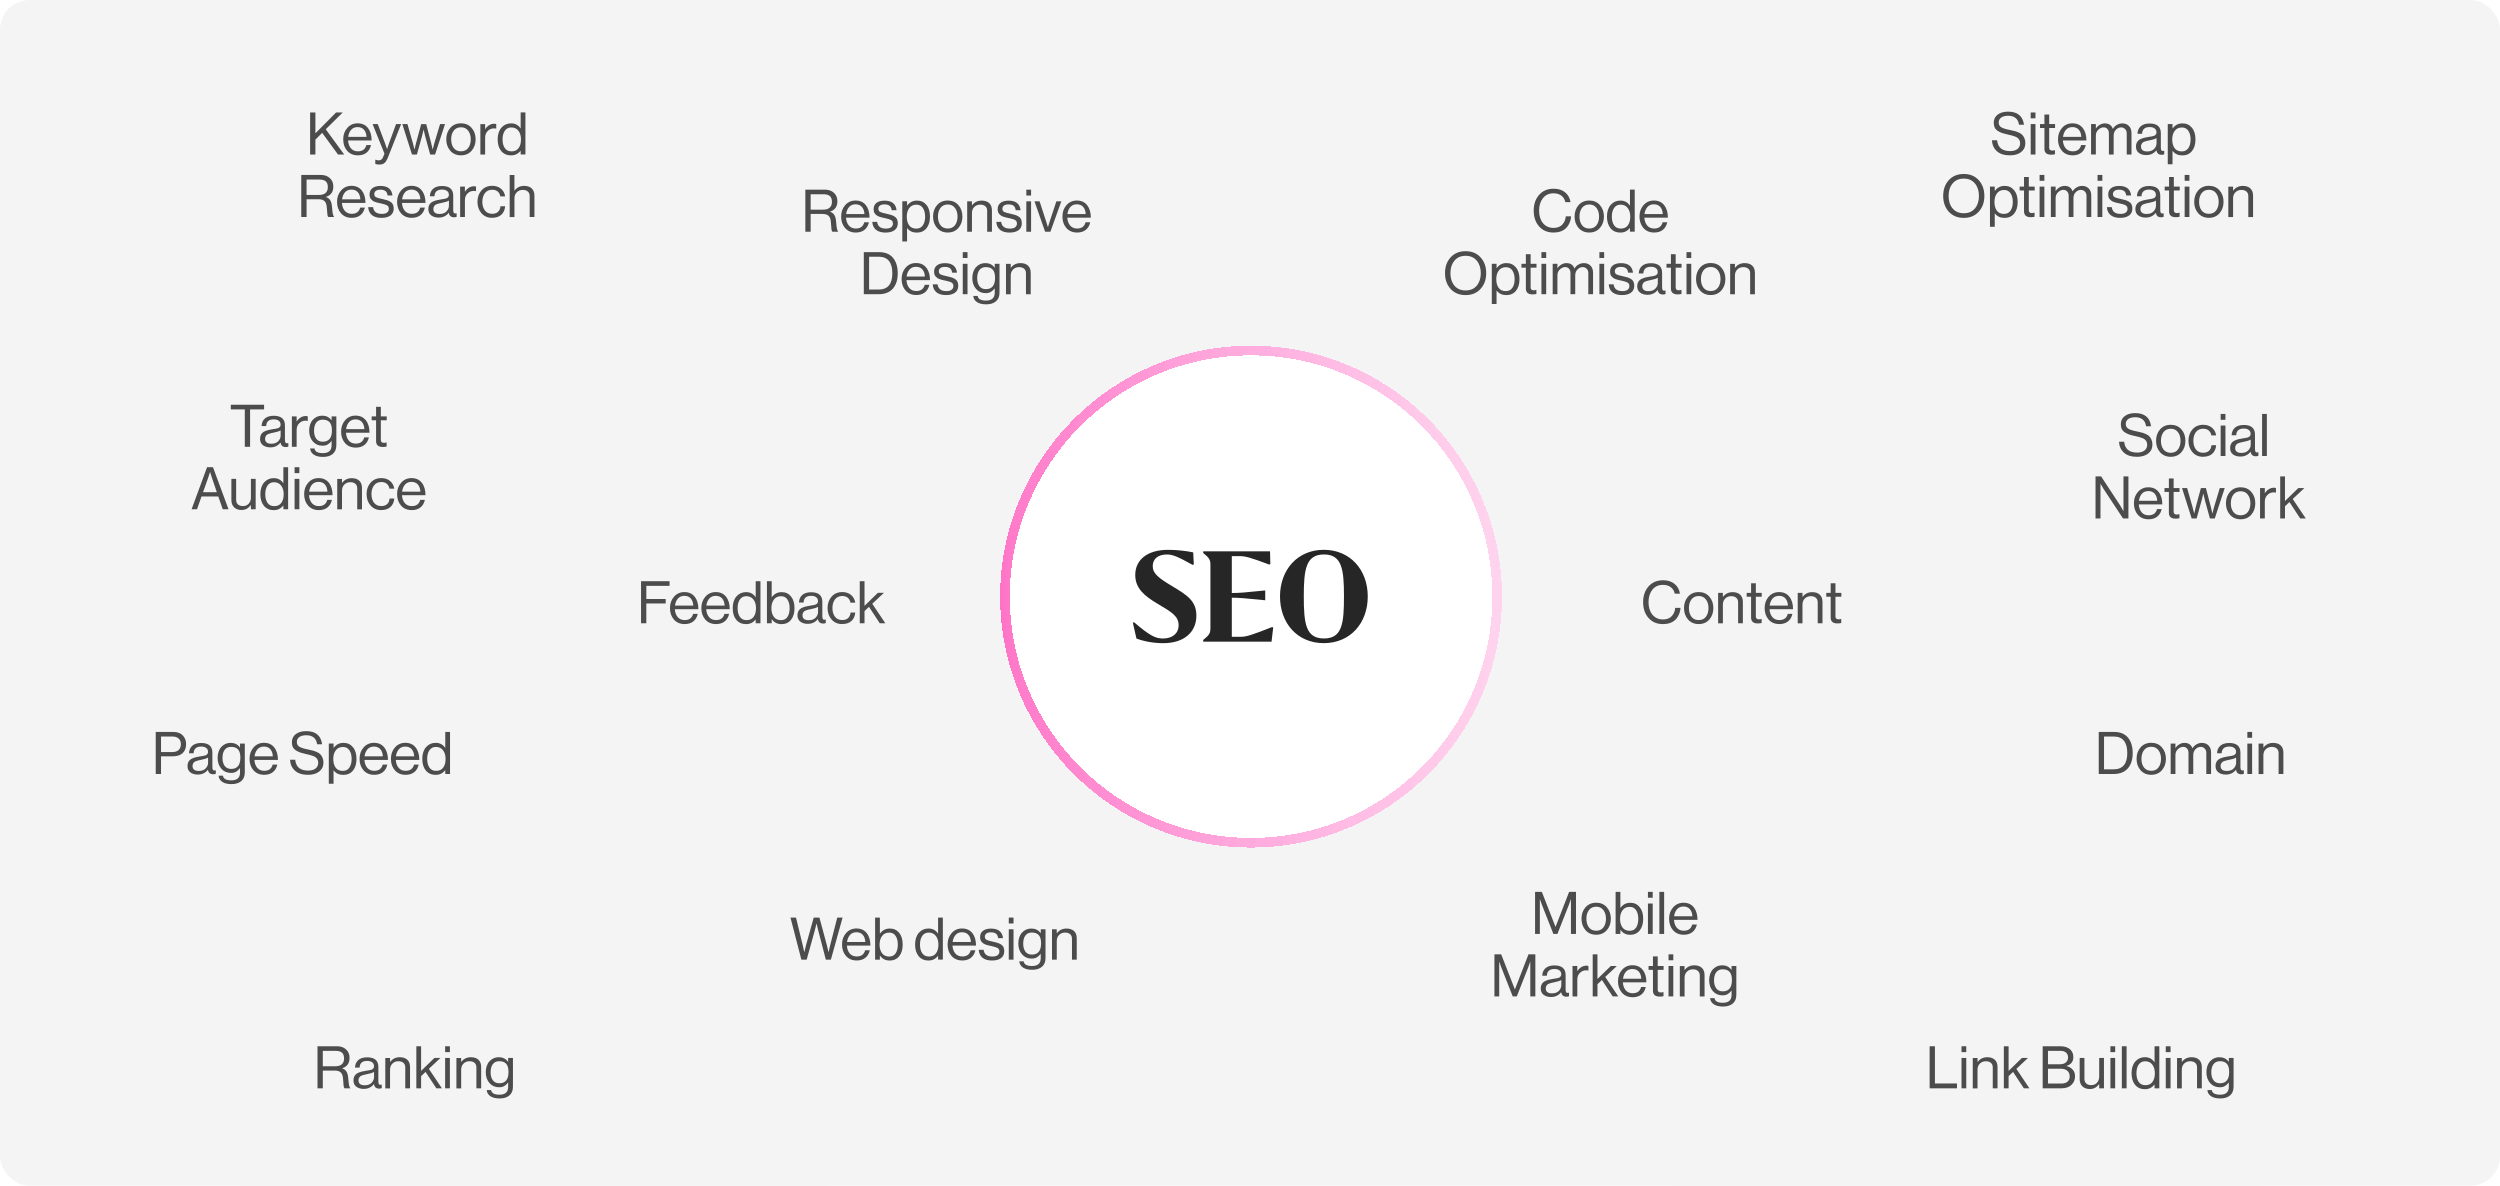 <?xml version="1.0" encoding="UTF-8"?>
<svg id="Layer_2" xmlns="http://www.w3.org/2000/svg" xmlns:xlink="http://www.w3.org/1999/xlink" viewBox="0 0 1360 645">
  <defs>
    <style>
      .cls-1, .cls-2 {
        fill: none;
      }

      .cls-3 {
        filter: url(#drop-shadow-1);
      }

      .cls-4 {
        filter: url(#drop-shadow-2);
      }

      .cls-5 {
        fill: #f4f4f4;
      }

      .cls-2 {
        stroke: url(#linear-gradient);
        stroke-width: 5.25px;
      }

      .cls-6 {
        fill: #fff;
      }

      .cls-7 {
        fill: #262626;
      }

      .cls-8 {
        clip-path: url(#clippath);
      }

      .cls-9 {
        fill: #4c4c4c;
      }
    </style>
    <clipPath id="clippath">
      <rect class="cls-1" width="1360" height="645" rx="16" ry="16"/>
    </clipPath>
    <filter id="drop-shadow-1" filterUnits="userSpaceOnUse">
      <feOffset dx="0" dy="0"/>
      <feGaussianBlur result="blur" stdDeviation="8.5"/>
      <feFlood flood-color="#303030" flood-opacity=".5"/>
      <feComposite in2="blur" operator="in"/>
      <feComposite in="SourceGraphic"/>
    </filter>
    <filter id="drop-shadow-2" filterUnits="userSpaceOnUse">
      <feOffset dx="0" dy="0"/>
      <feGaussianBlur result="blur-2" stdDeviation="8.5"/>
      <feFlood flood-color="#303030" flood-opacity=".5"/>
      <feComposite in2="blur-2" operator="in"/>
      <feComposite in="SourceGraphic"/>
    </filter>
    <linearGradient id="linear-gradient" x1="862.99" y1="3364.9" x2="457.97" y2="3352.78" gradientTransform="translate(0 3684) scale(1 -1)" gradientUnits="userSpaceOnUse">
      <stop offset="0" stop-color="#ffcfec" stop-opacity=".66"/>
      <stop offset=".77" stop-color="#ff7bca"/>
      <stop offset="1" stop-color="#ea008b"/>
    </linearGradient>
  </defs>
  <g id="Layer_1-2" data-name="Layer_1">
    <g>
      <g class="cls-8">
        <path class="cls-5" d="M0,16C0,7.16,7.16,0,16,0h1328c8.84,0,16,7.16,16,16v613c0,8.84-7.16,16-16,16H16c-8.84,0-16-7.16-16-16V16Z"/>
        <g class="cls-3">
          <circle class="cls-5" cx="680" cy="323" r="637"/>
        </g>
        <g class="cls-4">
          <circle class="cls-5" cx="680" cy="323" r="396"/>
        </g>
      </g>
      <g>
        <g>
          <path class="cls-6" d="M680.58,188.05h0c75.39,0,136.5,61.11,136.5,136.5h0c0,75.39-61.11,136.5-136.5,136.5h0c-75.39,0-136.5-61.11-136.5-136.5h0c0-75.39,61.11-136.5,136.5-136.5Z" shape-rendering="crispEdges"/>
          <path class="cls-2" d="M680.58,190.68h0c73.94,0,133.88,59.94,133.88,133.88h0c0,73.94-59.94,133.88-133.88,133.88h0c-73.94,0-133.88-59.94-133.88-133.88h0c0-73.94,59.94-133.88,133.88-133.88Z" shape-rendering="crispEdges"/>
          <path class="cls-7" d="M649.44,307.04l-.66.25c-8.11-4.5-10.89-5.65-13.92-5.65-4.91,0-7.78,2.38-7.78,6.39s3.28,6.47,10.81,10.98c7.78,4.67,12.94,7.86,12.94,15.89,0,8.93-6.63,14.99-18.02,14.99-5.24,0-10.57-.98-14.58-2.54l-1.96-8.6.65-.25c8.44,7.21,11.55,8.85,15.73,8.85,5.16,0,8.52-2.78,8.52-7.21,0-4.91-3.68-7.12-11.47-11.71-6.88-4.1-12.12-8.19-12.12-15.64,0-8.19,6.47-13.68,17.85-13.68,4.59,0,9.83.57,13.68,1.39l.33,6.55ZM692.05,341.11l.57.24-.9,7.7h-37.18v-.9c3.28-2.7,3.93-3.6,3.93-6.47v-34.4c0-2.87-.66-3.77-3.93-6.47v-.9h36.36l.16,6.96-.57.25c-10.32-3.85-13.1-4.59-16.13-4.59h-4.26v20.07c3.77,0,7.21-.24,18.1-1.39h.08v5.32h-.08c-10.89-1.07-14.33-1.39-18.1-1.39v21.29h4.75c3.19,0,6.14-.98,17.2-5.32ZM720.15,349.87c-14.41,0-23.83-10.89-23.83-25.39s9.5-25.39,23.83-25.39,23.91,10.89,23.91,25.39-9.5,25.39-23.91,25.39ZM720.23,347.33c9.91,0,10.89-8.11,10.89-22.85s-1.07-22.85-10.89-22.85-10.97,8.11-10.97,22.85,1.07,22.85,10.97,22.85Z"/>
        </g>
        <path class="cls-9" d="M1049.72,592.05v-22.88h2.88v20.22h12v2.66h-14.88ZM1067.06,592.05v-16.54h2.59v16.54h-2.59ZM1067.06,572.37v-3.2h2.59v3.2h-2.59ZM1075.78,575.51v2.18h.06c1.28-1.71,3.03-2.56,5.25-2.56,1.75,0,3.11.46,4.09,1.38.99.92,1.48,2.23,1.48,3.94v11.62h-2.6v-11.39c0-1.07-.33-1.89-.99-2.46-.66-.6-1.58-.9-2.75-.9-1.32,0-2.41.43-3.26,1.28-.86.85-1.28,1.95-1.28,3.3v10.18h-2.6v-16.54h2.6ZM1100.97,592.05l-5.86-8.93-2.43,2.3v6.62h-2.59v-22.88h2.59v13.41l7.27-7.07h3.29l-6.33,5.95,7.1,10.59h-3.04ZM1111.22,592.05v-22.88h9.7c2.41,0,4.25.66,5.5,1.98.99,1.02,1.48,2.33,1.48,3.9,0,2.43-1.23,4.03-3.68,4.8v.1c1.36.32,2.47.96,3.32,1.92.86.94,1.28,2.14,1.28,3.62,0,1.75-.55,3.21-1.66,4.38-1.34,1.45-3.25,2.18-5.73,2.18h-10.21ZM1114.1,589.46h7.2c1.58,0,2.78-.38,3.59-1.15.68-.72,1.02-1.61,1.02-2.66,0-1.39-.44-2.44-1.31-3.17-.87-.73-2.04-1.09-3.49-1.09h-7.01v8.06ZM1114.1,578.96h6.47c1.38,0,2.47-.33,3.26-.99s1.19-1.58,1.19-2.75c0-1.11-.37-1.97-1.09-2.59-.71-.64-1.7-.96-2.98-.96h-6.85v7.3ZM1144.55,592.05h-2.59v-2.27h-.06c-1.3,1.77-2.97,2.66-4.99,2.66-1.71,0-3.07-.48-4.07-1.44-1-.98-1.5-2.32-1.5-4.03v-11.46h2.59v11.39c0,1.07.32,1.9.96,2.5.66.6,1.58.9,2.75.9,1.3,0,2.35-.44,3.14-1.31.79-.88,1.18-1.97,1.18-3.3v-10.18h2.59v16.54ZM1148.06,592.05v-16.54h2.59v16.54h-2.59ZM1148.06,572.37v-3.2h2.59v3.2h-2.59ZM1154.28,592.05v-22.88h2.59v22.88h-2.59ZM1166.9,592.53c-2.27,0-4.06-.78-5.38-2.34-1.3-1.58-1.95-3.7-1.95-6.37s.68-4.81,2.05-6.37c1.36-1.56,3.1-2.34,5.21-2.34,2.24,0,3.97.91,5.19,2.72h.06v-8.67h2.59v22.88h-2.59v-2.02h-.06c-1.31,1.66-3.01,2.5-5.12,2.5ZM1166.99,590.36c1.77,0,3.08-.59,3.94-1.76.87-1.17,1.31-2.75,1.31-4.74s-.47-3.54-1.41-4.74c-.92-1.2-2.21-1.79-3.87-1.79-1.51,0-2.69.61-3.52,1.82-.81,1.2-1.22,2.76-1.22,4.7s.41,3.51,1.22,4.7c.83,1.19,2.02,1.79,3.55,1.79ZM1178.18,592.05v-16.54h2.6v16.54h-2.6ZM1178.18,572.37v-3.2h2.6v3.2h-2.6ZM1186.9,575.51v2.18h.06c1.28-1.71,3.03-2.56,5.25-2.56,1.75,0,3.12.46,4.1,1.38s1.47,2.23,1.47,3.94v11.62h-2.59v-11.39c0-1.07-.33-1.89-.99-2.46-.66-.6-1.58-.9-2.76-.9-1.32,0-2.41.43-3.26,1.28-.85.85-1.28,1.95-1.28,3.3v10.18h-2.59v-16.54h2.59ZM1207.81,597.56c-2.11,0-3.78-.41-4.99-1.22-1.2-.79-1.87-1.91-2.02-3.36h2.4c.23,1.68,1.75,2.53,4.54,2.53,3.16,0,4.74-1.42,4.74-4.26v-2.34h-.06c-.67.85-1.37,1.49-2.12,1.92-.74.43-1.67.64-2.78.64-2.13,0-3.87-.77-5.22-2.3-1.34-1.54-2.01-3.5-2.01-5.89s.67-4.48,2.01-5.95c1.37-1.47,3.05-2.21,5.06-2.21,2.18,0,3.86.83,5.06,2.5h.06v-2.11h2.59v15.65c0,2.11-.65,3.7-1.95,4.77-1.28,1.09-3.05,1.63-5.31,1.63ZM1207.65,589.3c3.35,0,5.02-2.05,5.02-6.14s-1.68-5.86-5.05-5.86c-1.52,0-2.68.54-3.49,1.63-.79,1.09-1.19,2.55-1.19,4.38s.41,3.3,1.22,4.38c.81,1.07,1.97,1.6,3.49,1.6Z"/>
        <path class="cls-9" d="M1093.37,84.5c-3.07,0-5.44-.76-7.1-2.27-1.64-1.51-2.53-3.49-2.66-5.92h2.82c.38,3.93,2.74,5.89,7.07,5.89,1.64,0,2.95-.36,3.94-1.09,1-.75,1.5-1.81,1.5-3.2,0-.62-.12-1.16-.35-1.63-.24-.47-.52-.85-.87-1.15-.32-.3-.81-.58-1.47-.83-.66-.26-1.28-.46-1.85-.61-.56-.15-1.33-.33-2.31-.54-1.17-.26-2.14-.51-2.91-.77-.77-.28-1.54-.65-2.3-1.12-.77-.47-1.35-1.07-1.73-1.79-.36-.75-.55-1.64-.55-2.69,0-1.88.71-3.35,2.12-4.42,1.43-1.09,3.31-1.63,5.66-1.63,5.14,0,8.03,2.38,8.67,7.14h-2.72c-.21-1.62-.82-2.84-1.82-3.65-1-.83-2.36-1.25-4.07-1.25-1.57,0-2.83.32-3.77.96-.92.64-1.38,1.55-1.38,2.72,0,.51.1.97.29,1.38.21.38.48.71.8.99.34.26.78.49,1.31.7.56.21,1.1.39,1.63.54.54.13,1.19.27,1.96.42,1.06.21,1.94.42,2.62.61.68.17,1.44.44,2.27.8.83.36,1.47.78,1.92,1.25.47.47.87,1.09,1.19,1.86.34.75.51,1.62.51,2.62,0,2.09-.78,3.73-2.34,4.93-1.53,1.17-3.56,1.76-6.08,1.76ZM1104.7,84.05v-16.54h2.59v16.54h-2.59ZM1104.7,64.37v-3.2h2.59v3.2h-2.59ZM1109.77,69.62v-2.11h2.4v-5.22h2.59v5.22h3.2v2.11h-3.2v10.75c0,1.02.56,1.54,1.66,1.54.47,0,.93-.07,1.38-.22h.1v2.24c-.71.15-1.4.22-2.08.22-2.44,0-3.65-1.07-3.65-3.2v-11.33h-2.4ZM1127.55,84.5c-2.45,0-4.4-.82-5.85-2.46-1.43-1.66-2.15-3.74-2.15-6.24s.73-4.51,2.18-6.18c1.47-1.69,3.36-2.53,5.66-2.53,2.43,0,4.31.85,5.63,2.56,1.33,1.69,1.99,3.94,1.99,6.75h-12.8c.11,1.75.62,3.18,1.53,4.29.94,1.09,2.21,1.63,3.81,1.63,2.48,0,4-1.13,4.58-3.39h2.53c-.39,1.77-1.2,3.15-2.44,4.13-1.23.96-2.79,1.44-4.67,1.44ZM1130.85,70.55c-.83-.94-1.99-1.41-3.46-1.41s-2.64.49-3.52,1.47c-.85.98-1.38,2.26-1.6,3.84h9.95c-.08-1.66-.54-2.97-1.37-3.9ZM1137.54,84.05v-16.54h2.6v2.37h.06c.53-.83,1.23-1.49,2.08-1.98.85-.51,1.78-.77,2.78-.77,2.16,0,3.6.98,4.32,2.94h.07c.51-.92,1.22-1.63,2.14-2.14.92-.53,1.89-.8,2.91-.8,1.52,0,2.73.47,3.65,1.41.92.92,1.38,2.22,1.38,3.9v11.62h-2.59v-11.49c0-1-.3-1.79-.9-2.37-.58-.6-1.29-.9-2.14-.9-1.09,0-2.04.43-2.85,1.28-.81.85-1.22,1.91-1.22,3.17v10.3h-2.59v-11.49c0-1-.27-1.79-.8-2.37-.51-.6-1.2-.9-2.05-.9-1.07,0-2.05.44-2.94,1.31-.88.85-1.31,1.9-1.31,3.14v10.3h-2.6ZM1175.94,84.21c-1.64,0-2.59-.82-2.85-2.46h-.03c-1.36,1.75-3.2,2.62-5.5,2.62-1.65,0-2.99-.39-4.03-1.18-1.05-.79-1.57-1.93-1.57-3.42,0-.77.11-1.43.35-1.98.26-.58.58-1.03.96-1.38.38-.36.91-.67,1.57-.93.68-.28,1.33-.48,1.95-.61.62-.15,1.41-.3,2.37-.45.62-.09,1.05-.15,1.31-.19.28-.06.63-.15,1.06-.26.42-.13.72-.27.89-.42.17-.15.33-.35.48-.61.15-.26.23-.55.23-.9,0-.94-.34-1.65-1-2.14-.64-.51-1.54-.77-2.72-.77-2.66,0-4.04,1.22-4.12,3.65h-2.5c.04-1.69.62-3.04,1.73-4.06,1.13-1.02,2.75-1.54,4.86-1.54,4.08,0,6.11,1.75,6.11,5.25v7.87c0,.73.12,1.24.36,1.54.25.3.72.37,1.4.22h.1v1.89c-.43.17-.9.26-1.41.26ZM1168.13,82.39c1.6,0,2.84-.46,3.72-1.38.87-.94,1.31-1.96,1.31-3.07v-2.82c-.79.49-2.05.9-3.78,1.22-.64.13-1.14.23-1.5.32-.37.06-.78.19-1.25.38-.47.17-.82.36-1.06.58-.23.21-.43.5-.6.86-.18.34-.26.75-.26,1.22,0,1.79,1.14,2.69,3.42,2.69ZM1179.26,89.36v-21.86h2.59v2.34h.07c1.34-1.81,3.11-2.72,5.31-2.72s3.85.78,5.15,2.34c1.3,1.54,1.95,3.66,1.95,6.37s-.64,4.79-1.92,6.37c-1.28,1.56-3.04,2.34-5.28,2.34s-3.95-.81-5.21-2.43h-.07v7.26h-2.59ZM1186.94,82.36c1.54,0,2.71-.6,3.52-1.79.81-1.19,1.22-2.76,1.22-4.7s-.41-3.51-1.22-4.7c-.81-1.22-1.97-1.82-3.49-1.82-1.72,0-3.04.62-3.93,1.86-.9,1.22-1.35,2.77-1.35,4.67s.43,3.51,1.28,4.7c.86,1.19,2.18,1.79,3.97,1.79ZM1076.42,115.17c-2.02,2.24-4.73,3.36-8.13,3.36s-6.11-1.12-8.16-3.36c-2.02-2.24-3.04-5.1-3.04-8.58s1.02-6.34,3.04-8.58c2.05-2.24,4.77-3.36,8.16-3.36s6.11,1.12,8.13,3.36c2.05,2.24,3.07,5.1,3.07,8.58s-1.02,6.34-3.07,8.58ZM1062.21,113.38c1.46,1.75,3.48,2.62,6.08,2.62s4.63-.88,6.08-2.62c1.46-1.75,2.18-4.01,2.18-6.78s-.72-5.03-2.18-6.78c-1.45-1.77-3.47-2.66-6.08-2.66s-4.62.89-6.08,2.66c-1.45,1.75-2.17,4.01-2.17,6.78s.72,5.04,2.17,6.78ZM1082.54,123.36v-21.86h2.6v2.34h.06c1.34-1.81,3.11-2.72,5.31-2.72s3.85.78,5.15,2.34c1.3,1.54,1.96,3.66,1.96,6.37s-.64,4.79-1.92,6.37c-1.28,1.56-3.04,2.34-5.28,2.34s-3.96-.81-5.22-2.43h-.06v7.26h-2.6ZM1090.22,116.36c1.54,0,2.71-.6,3.52-1.79.81-1.19,1.22-2.76,1.22-4.7s-.41-3.51-1.22-4.7c-.81-1.22-1.97-1.82-3.48-1.82-1.73,0-3.04.62-3.94,1.86-.9,1.22-1.34,2.77-1.34,4.67s.42,3.51,1.28,4.7c.85,1.19,2.17,1.79,3.96,1.79ZM1098.67,103.62v-2.11h2.4v-5.22h2.6v5.22h3.2v2.11h-3.2v10.75c0,1.02.55,1.54,1.66,1.54.47,0,.93-.08,1.38-.22h.09v2.24c-.7.15-1.39.22-2.08.22-2.43,0-3.65-1.07-3.65-3.2v-11.33h-2.4ZM1109.54,118.05v-16.54h2.6v16.54h-2.6ZM1109.54,98.37v-3.2h2.6v3.2h-2.6ZM1115.67,118.05v-16.54h2.59v2.37h.06c.54-.83,1.23-1.49,2.08-1.98.86-.51,1.79-.77,2.79-.77,2.15,0,3.59.98,4.32,2.94h.06c.51-.92,1.23-1.63,2.15-2.14.91-.53,1.88-.8,2.91-.8,1.51,0,2.73.47,3.65,1.41.91.92,1.37,2.22,1.37,3.9v11.62h-2.59v-11.49c0-1-.3-1.79-.9-2.37-.57-.6-1.29-.9-2.14-.9-1.09,0-2.04.43-2.85,1.28-.81.85-1.21,1.91-1.21,3.17v10.3h-2.6v-11.49c0-1-.26-1.79-.8-2.37-.51-.6-1.19-.9-2.04-.9-1.07,0-2.05.44-2.95,1.31-.87.85-1.31,1.9-1.31,3.14v10.3h-2.59ZM1141.07,118.05v-16.54h2.6v16.54h-2.6ZM1141.07,98.37v-3.2h2.6v3.2h-2.6ZM1153.47,118.53c-2.26,0-4.02-.5-5.28-1.5-1.24-1.02-1.92-2.47-2.05-4.35h2.66c.3,2.45,1.88,3.68,4.74,3.68,1.3,0,2.26-.24,2.88-.74.64-.51.96-1.17.96-1.98,0-.88-.31-1.5-.93-1.89s-1.75-.75-3.39-1.09c-.69-.15-1.23-.27-1.64-.35-.38-.11-.85-.24-1.4-.42-.56-.19-1-.39-1.32-.61-.3-.24-.6-.51-.92-.83-.32-.32-.56-.72-.71-1.18-.13-.47-.19-.99-.19-1.57,0-1.41.51-2.52,1.54-3.33,1.04-.81,2.51-1.22,4.41-1.22,3.93,0,6.09,1.73,6.5,5.18h-2.66c-.13-1.09-.5-1.88-1.12-2.37-.62-.51-1.55-.77-2.78-.77-1.13,0-1.98.22-2.53.67-.53.43-.8.99-.8,1.7,0,.81.32,1.39.96,1.73.64.32,1.8.65,3.49.99,1.02.21,1.82.42,2.4.61.59.17,1.21.45,1.85.83.64.36,1.11.85,1.41,1.47.3.62.45,1.39.45,2.3,0,1.62-.6,2.87-1.79,3.74-1.2.85-2.78,1.28-4.74,1.28ZM1175.63,118.21c-1.64,0-2.59-.82-2.85-2.46h-.03c-1.37,1.75-3.2,2.62-5.51,2.62-1.64,0-2.98-.4-4.03-1.18-1.04-.79-1.57-1.93-1.57-3.42,0-.77.12-1.43.36-1.98.25-.58.57-1.03.96-1.38.38-.36.9-.67,1.56-.93.69-.28,1.34-.48,1.96-.61.62-.15,1.4-.3,2.36-.45.62-.08,1.06-.15,1.32-.19.27-.06.63-.15,1.05-.26.43-.13.73-.27.9-.42.17-.15.33-.35.48-.61.15-.26.22-.56.22-.9,0-.94-.33-1.65-.99-2.14-.64-.51-1.55-.77-2.72-.77-2.67,0-4.04,1.22-4.13,3.65h-2.49c.04-1.68.62-3.04,1.72-4.06,1.14-1.02,2.76-1.54,4.87-1.54,4.07,0,6.11,1.75,6.11,5.25v7.87c0,.73.12,1.24.35,1.54.26.3.73.37,1.41.22h.1v1.89c-.43.17-.9.26-1.41.26ZM1167.82,116.39c1.6,0,2.84-.46,3.71-1.38.88-.94,1.31-1.96,1.31-3.07v-2.82c-.78.49-2.04.9-3.77,1.22-.64.13-1.14.24-1.51.32-.36.06-.77.19-1.24.38-.47.17-.82.36-1.06.58-.23.21-.44.5-.61.86-.17.34-.25.75-.25,1.22,0,1.79,1.14,2.69,3.42,2.69ZM1177.58,103.62v-2.11h2.4v-5.22h2.59v5.22h3.2v2.11h-3.2v10.75c0,1.02.56,1.54,1.67,1.54.47,0,.92-.08,1.37-.22h.1v2.24c-.71.15-1.4.22-2.08.22-2.43,0-3.65-1.07-3.65-3.2v-11.33h-2.4ZM1188.45,118.05v-16.54h2.59v16.54h-2.59ZM1188.45,98.37v-3.2h2.59v3.2h-2.59ZM1207.44,116c-1.45,1.66-3.38,2.5-5.79,2.5s-4.36-.83-5.83-2.5c-1.45-1.66-2.17-3.73-2.17-6.21s.72-4.54,2.17-6.21c1.47-1.66,3.42-2.5,5.83-2.5s4.34.83,5.79,2.5c1.45,1.66,2.17,3.73,2.17,6.21s-.72,4.54-2.17,6.21ZM1197.68,114.5c.94,1.22,2.26,1.82,3.97,1.82s3.02-.61,3.93-1.82c.92-1.24,1.38-2.81,1.38-4.7s-.47-3.49-1.41-4.7c-.92-1.24-2.22-1.86-3.9-1.86s-3.03.62-3.97,1.86c-.92,1.24-1.38,2.81-1.38,4.7s.46,3.47,1.38,4.7ZM1214.79,101.51v2.18h.07c1.28-1.71,3.02-2.56,5.24-2.56,1.75,0,3.12.46,4.1,1.38s1.47,2.23,1.47,3.94v11.62h-2.59v-11.39c0-1.07-.33-1.89-.99-2.46-.66-.6-1.58-.9-2.75-.9-1.33,0-2.42.43-3.27,1.28s-1.28,1.95-1.28,3.3v10.18h-2.59v-16.54h2.59Z"/>
        <path class="cls-9" d="M1162.5,248.5c-3.07,0-5.44-.76-7.11-2.27-1.64-1.51-2.52-3.49-2.65-5.92h2.81c.39,3.93,2.74,5.89,7.08,5.89,1.64,0,2.95-.36,3.93-1.09,1-.75,1.51-1.81,1.51-3.2,0-.62-.12-1.16-.36-1.63-.23-.47-.52-.85-.86-1.15-.32-.3-.81-.58-1.47-.83-.66-.26-1.28-.46-1.86-.61-.55-.15-1.32-.33-2.3-.54-1.18-.26-2.15-.51-2.91-.77-.77-.28-1.54-.65-2.31-1.12-.77-.47-1.34-1.07-1.73-1.79-.36-.75-.54-1.64-.54-2.69,0-1.88.7-3.35,2.11-4.42,1.43-1.09,3.32-1.63,5.67-1.63,5.14,0,8.03,2.38,8.67,7.14h-2.72c-.22-1.62-.82-2.84-1.83-3.65-1-.83-2.35-1.25-4.06-1.25-1.58,0-2.84.32-3.78.96-.91.64-1.37,1.55-1.37,2.72,0,.51.09.97.29,1.38.21.38.48.71.8.99.34.26.77.49,1.31.7.55.21,1.1.4,1.63.54.53.13,1.18.27,1.95.42,1.07.21,1.94.42,2.63.61.68.17,1.44.44,2.27.8.83.36,1.47.78,1.92,1.25.47.47.86,1.09,1.18,1.86.34.75.51,1.62.51,2.62,0,2.09-.78,3.73-2.33,4.93-1.54,1.17-3.57,1.76-6.08,1.76ZM1186.69,246c-1.45,1.66-3.38,2.5-5.79,2.5s-4.36-.83-5.83-2.5c-1.45-1.66-2.17-3.73-2.17-6.21s.72-4.54,2.17-6.21c1.47-1.66,3.42-2.5,5.83-2.5s4.34.83,5.79,2.5c1.45,1.66,2.17,3.73,2.17,6.21s-.72,4.54-2.17,6.21ZM1176.93,244.5c.94,1.22,2.26,1.82,3.97,1.82s3.02-.61,3.93-1.82c.92-1.24,1.38-2.8,1.38-4.7s-.47-3.49-1.41-4.7c-.92-1.24-2.22-1.86-3.9-1.86s-3.03.62-3.97,1.86c-.92,1.24-1.38,2.81-1.38,4.7s.46,3.47,1.38,4.7ZM1198.52,248.5c-2.41,0-4.35-.83-5.82-2.5-1.45-1.66-2.18-3.73-2.18-6.21s.73-4.54,2.18-6.21c1.47-1.66,3.41-2.5,5.82-2.5,1.94,0,3.53.52,4.77,1.57,1.24,1.02,2,2.42,2.3,4.19h-2.62c-.19-1.13-.67-2.02-1.44-2.66-.77-.64-1.77-.96-3.01-.96-1.71,0-3.03.62-3.97,1.86-.91,1.24-1.37,2.81-1.37,4.7s.46,3.47,1.37,4.7c.94,1.22,2.26,1.82,3.97,1.82,1.32,0,2.38-.35,3.17-1.06.79-.73,1.24-1.74,1.34-3.04h2.56c-.17,1.98-.87,3.53-2.11,4.64-1.24,1.09-2.89,1.63-4.96,1.63ZM1208.04,248.05v-16.54h2.6v16.54h-2.6ZM1208.04,228.37v-3.2h2.6v3.2h-2.6ZM1227.16,248.21c-1.64,0-2.59-.82-2.85-2.46h-.03c-1.37,1.75-3.2,2.62-5.5,2.62-1.65,0-2.99-.4-4.04-1.18-1.04-.79-1.56-1.93-1.56-3.42,0-.77.11-1.43.35-1.98.25-.58.57-1.04.96-1.38.38-.36.9-.67,1.57-.93.68-.28,1.33-.48,1.95-.61.62-.15,1.41-.3,2.37-.45.61-.08,1.05-.15,1.31-.19.28-.06.63-.15,1.05-.26.43-.13.73-.27.9-.42.17-.15.33-.35.48-.61.15-.26.22-.55.22-.9,0-.94-.33-1.65-.99-2.14-.64-.51-1.54-.77-2.72-.77-2.66,0-4.04,1.22-4.13,3.65h-2.49c.04-1.68.62-3.04,1.73-4.06,1.13-1.02,2.75-1.54,4.86-1.54,4.07,0,6.11,1.75,6.11,5.25v7.87c0,.72.12,1.24.35,1.54.26.3.73.37,1.41.22h.1v1.89c-.43.17-.9.26-1.41.26ZM1219.35,246.39c1.6,0,2.84-.46,3.71-1.38.88-.94,1.32-1.96,1.32-3.07v-2.82c-.79.49-2.05.9-3.78,1.22-.64.13-1.14.24-1.5.32-.37.06-.78.19-1.25.38-.47.17-.82.36-1.06.58-.23.21-.44.5-.61.86-.17.34-.25.75-.25,1.22,0,1.79,1.14,2.69,3.42,2.69ZM1230.58,248.05v-22.88h2.59v22.88h-2.59ZM1139.97,282.05v-22.88h3.04l10.44,15.9,1.66,2.94h.06v-18.85h2.69v22.88h-2.94l-10.5-15.94-1.69-2.85h-.07v18.78h-2.69ZM1168.85,282.5c-2.45,0-4.41-.82-5.86-2.46-1.43-1.66-2.14-3.74-2.14-6.24s.72-4.51,2.18-6.18c1.47-1.68,3.36-2.53,5.66-2.53,2.43,0,4.31.85,5.63,2.56,1.32,1.68,1.99,3.94,1.99,6.75h-12.8c.1,1.75.61,3.18,1.53,4.29.94,1.09,2.21,1.63,3.81,1.63,2.47,0,4-1.13,4.58-3.39h2.52c-.38,1.77-1.19,3.15-2.43,4.13-1.24.96-2.79,1.44-4.67,1.44ZM1172.15,268.55c-.84-.94-1.99-1.41-3.46-1.41s-2.65.49-3.52,1.47c-.85.98-1.39,2.26-1.6,3.84h9.95c-.08-1.66-.54-2.96-1.37-3.9ZM1177.47,267.62v-2.11h2.4v-5.22h2.59v5.22h3.2v2.11h-3.2v10.75c0,1.02.56,1.54,1.67,1.54.47,0,.93-.07,1.37-.22h.1v2.24c-.7.15-1.4.22-2.08.22-2.43,0-3.65-1.07-3.65-3.2v-11.33h-2.4ZM1192.27,282.05l-5.25-16.54h2.78l2.92,10.21.89,3.55h.07c.32-1.45.59-2.61.83-3.49l2.78-10.27h2.72l2.69,10.27.8,3.49h.06c.35-1.45.66-2.64.93-3.55l3.07-10.21h2.69l-5.41,16.54h-2.65l-2.75-10.02-.8-3.46h-.07c-.3,1.39-.57,2.54-.83,3.46l-2.78,10.02h-2.69ZM1224.7,280c-1.45,1.66-3.38,2.5-5.79,2.5s-4.35-.83-5.82-2.5c-1.45-1.66-2.18-3.73-2.18-6.21s.73-4.54,2.18-6.21c1.47-1.66,3.41-2.5,5.82-2.5s4.34.83,5.79,2.5,2.18,3.73,2.18,6.21-.73,4.54-2.18,6.21ZM1214.94,278.5c.94,1.22,2.27,1.82,3.97,1.82s3.02-.61,3.94-1.82c.92-1.24,1.37-2.8,1.37-4.7s-.47-3.49-1.4-4.7c-.92-1.24-2.22-1.86-3.91-1.86s-3.03.62-3.97,1.86c-.91,1.24-1.37,2.8-1.37,4.7s.46,3.47,1.37,4.7ZM1232.06,265.51v2.75h.06c.53-.88,1.23-1.58,2.08-2.11.85-.56,1.8-.83,2.85-.83.38,0,.74.06,1.06.19v2.5h-.1c-.32-.11-.7-.16-1.15-.16-1.33,0-2.46.47-3.39,1.41-.94.92-1.41,2.12-1.41,3.62v9.18h-2.59v-16.54h2.59ZM1251.31,282.05l-5.85-8.93-2.43,2.3v6.62h-2.6v-22.88h2.6v13.41l7.26-7.07h3.3l-6.34,5.95,7.1,10.59h-3.04Z"/>
        <path class="cls-9" d="M168.7,84.05v-22.88h2.88v11.36l11.26-11.36h3.62l-9.25,9.15,10.02,13.73h-3.36l-8.61-11.78-3.68,3.68v8.1h-2.88ZM194.71,84.5c-2.45,0-4.4-.82-5.86-2.46-1.43-1.66-2.14-3.74-2.14-6.24s.73-4.51,2.18-6.18c1.47-1.69,3.36-2.53,5.66-2.53,2.43,0,4.31.85,5.63,2.56,1.32,1.69,1.98,3.94,1.98,6.75h-12.8c.11,1.75.62,3.18,1.54,4.29.94,1.09,2.21,1.63,3.81,1.63,2.48,0,4-1.13,4.58-3.39h2.53c-.38,1.77-1.2,3.15-2.43,4.13-1.24.96-2.79,1.44-4.67,1.44ZM198,70.55c-.83-.94-1.98-1.41-3.46-1.41s-2.64.49-3.52,1.47c-.85.98-1.39,2.26-1.6,3.84h9.95c-.08-1.66-.54-2.97-1.38-3.9ZM206.5,89.52c-.98,0-1.76-.12-2.34-.35v-2.3h.13c.43.23,1.01.35,1.76.35.58,0,1.06-.15,1.44-.45.38-.28.73-.8,1.02-1.57l.64-1.63-6.46-16.06h2.82l3.9,10.3,1.12,3.23h.06c.38-1.24.75-2.31,1.09-3.23l3.78-10.3h2.75l-7.07,17.89c-.64,1.62-1.3,2.71-1.98,3.26-.68.58-1.57.86-2.66.86ZM224.12,84.05l-5.25-16.54h2.78l2.91,10.21.9,3.55h.06c.32-1.45.6-2.61.83-3.49l2.78-10.27h2.72l2.69,10.27.8,3.49h.06c.34-1.45.65-2.63.93-3.55l3.07-10.21h2.69l-5.41,16.54h-2.66l-2.75-10.02-.8-3.46h-.06c-.3,1.39-.58,2.54-.83,3.46l-2.78,10.02h-2.69ZM256.56,82c-1.45,1.66-3.38,2.5-5.79,2.5s-4.35-.83-5.82-2.5c-1.45-1.66-2.18-3.73-2.18-6.21s.73-4.54,2.18-6.21c1.47-1.66,3.41-2.5,5.82-2.5s4.34.83,5.79,2.5c1.45,1.66,2.18,3.73,2.18,6.21s-.73,4.54-2.18,6.21ZM246.8,80.5c.94,1.22,2.26,1.82,3.97,1.82s3.02-.61,3.94-1.82c.92-1.24,1.38-2.81,1.38-4.7s-.47-3.49-1.41-4.7c-.92-1.24-2.22-1.86-3.9-1.86s-3.03.62-3.97,1.86c-.92,1.24-1.38,2.81-1.38,4.7s.46,3.47,1.38,4.7ZM263.91,67.51v2.75h.06c.53-.87,1.23-1.58,2.08-2.11.85-.55,1.8-.83,2.85-.83.38,0,.74.06,1.06.19v2.5h-.1c-.32-.11-.7-.16-1.15-.16-1.32,0-2.45.47-3.39,1.41-.94.92-1.41,2.12-1.41,3.62v9.18h-2.59v-16.54h2.59ZM278.06,84.53c-2.26,0-4.05-.78-5.38-2.34-1.3-1.58-1.95-3.7-1.95-6.37s.68-4.81,2.05-6.37c1.36-1.56,3.1-2.34,5.22-2.34,2.24,0,3.97.91,5.18,2.72h.06v-8.67h2.59v22.88h-2.59v-2.02h-.06c-1.3,1.66-3.01,2.5-5.12,2.5ZM278.16,82.36c1.77,0,3.08-.59,3.94-1.76.88-1.17,1.31-2.75,1.31-4.74s-.47-3.54-1.41-4.74c-.92-1.19-2.21-1.79-3.87-1.79-1.52,0-2.69.61-3.52,1.82-.81,1.19-1.22,2.76-1.22,4.7s.4,3.51,1.22,4.7c.83,1.19,2.02,1.79,3.55,1.79ZM163.89,118.05v-22.88h10.69c2.01,0,3.63.58,4.86,1.73,1.26,1.15,1.89,2.67,1.89,4.54,0,2.92-1.32,4.81-3.97,5.66v.1c1.13.4,1.93,1.04,2.4,1.92.49.85.79,2.15.9,3.9.21,2.92.57,4.56,1.06,4.9v.13h-3.1c-.24-.19-.4-.6-.51-1.22-.09-.62-.19-1.92-.32-3.9-.11-1.66-.52-2.84-1.25-3.52-.7-.68-1.83-1.02-3.39-1.02h-6.37v9.66h-2.88ZM166.77,97.67v8.38h6.78c1.58,0,2.77-.36,3.58-1.09.81-.75,1.22-1.78,1.22-3.1,0-1.43-.36-2.49-1.09-3.17s-1.91-1.02-3.55-1.02h-6.94ZM191.36,118.5c-2.45,0-4.4-.82-5.86-2.46-1.43-1.66-2.14-3.74-2.14-6.24s.72-4.51,2.18-6.18c1.47-1.68,3.36-2.53,5.66-2.53,2.43,0,4.31.85,5.63,2.56,1.32,1.69,1.98,3.94,1.98,6.75h-12.8c.11,1.75.62,3.18,1.54,4.29.94,1.09,2.21,1.63,3.81,1.63,2.47,0,4-1.13,4.58-3.39h2.53c-.38,1.77-1.2,3.15-2.43,4.13-1.24.96-2.79,1.44-4.67,1.44ZM194.66,104.55c-.83-.94-1.98-1.41-3.46-1.41s-2.65.49-3.52,1.47c-.85.98-1.39,2.26-1.6,3.84h9.95c-.09-1.66-.54-2.97-1.38-3.9ZM207.62,118.53c-2.26,0-4.02-.5-5.28-1.5-1.24-1.02-1.92-2.47-2.05-4.35h2.66c.3,2.45,1.88,3.68,4.74,3.68,1.3,0,2.26-.24,2.88-.74.64-.51.96-1.17.96-1.98,0-.88-.31-1.5-.93-1.89-.62-.38-1.75-.75-3.39-1.09-.68-.15-1.23-.27-1.63-.35-.38-.11-.85-.24-1.41-.42-.55-.19-.99-.39-1.31-.61-.3-.24-.61-.51-.93-.83-.32-.32-.56-.72-.7-1.18-.13-.47-.19-.99-.19-1.57,0-1.41.51-2.52,1.54-3.33,1.04-.81,2.52-1.22,4.42-1.22,3.92,0,6.09,1.73,6.5,5.18h-2.66c-.13-1.09-.5-1.88-1.12-2.37-.62-.51-1.55-.77-2.78-.77-1.13,0-1.97.22-2.53.67-.53.43-.8.99-.8,1.7,0,.81.32,1.39.96,1.73.64.32,1.8.65,3.49.99,1.02.21,1.82.42,2.4.61.6.17,1.22.45,1.86.83.64.36,1.11.85,1.41,1.47.3.62.45,1.39.45,2.3,0,1.62-.6,2.87-1.79,3.74-1.19.85-2.77,1.28-4.74,1.28ZM224.02,118.5c-2.45,0-4.4-.82-5.86-2.46-1.43-1.66-2.14-3.74-2.14-6.24s.73-4.51,2.18-6.18c1.47-1.68,3.36-2.53,5.66-2.53,2.43,0,4.31.85,5.63,2.56,1.32,1.69,1.98,3.94,1.98,6.75h-12.8c.11,1.75.62,3.18,1.54,4.29.94,1.09,2.21,1.63,3.81,1.63,2.48,0,4-1.13,4.58-3.39h2.53c-.38,1.77-1.19,3.15-2.43,4.13-1.24.96-2.79,1.44-4.67,1.44ZM227.31,104.55c-.83-.94-1.98-1.41-3.46-1.41s-2.65.49-3.52,1.47c-.85.98-1.39,2.26-1.6,3.84h9.95c-.09-1.66-.54-2.97-1.38-3.9ZM247,118.21c-1.64,0-2.59-.82-2.85-2.46h-.03c-1.37,1.75-3.2,2.62-5.5,2.62-1.64,0-2.99-.4-4.03-1.18s-1.57-1.93-1.57-3.42c0-.77.12-1.43.35-1.98.26-.58.58-1.03.96-1.38.38-.36.91-.67,1.57-.93.68-.28,1.33-.48,1.95-.61.62-.15,1.41-.3,2.37-.45.62-.08,1.06-.15,1.31-.19.28-.06.63-.15,1.06-.26.43-.13.73-.27.9-.42.17-.15.33-.35.48-.61.15-.26.22-.56.22-.9,0-.94-.33-1.65-.99-2.14-.64-.51-1.55-.77-2.72-.77-2.67,0-4.04,1.22-4.13,3.65h-2.5c.04-1.68.62-3.04,1.73-4.06,1.13-1.02,2.75-1.54,4.86-1.54,4.07,0,6.11,1.75,6.11,5.25v7.87c0,.73.12,1.24.35,1.54.26.3.73.37,1.41.22h.1v1.89c-.43.17-.9.26-1.41.26ZM239.19,116.39c1.6,0,2.84-.46,3.71-1.38.88-.94,1.31-1.96,1.31-3.07v-2.82c-.79.49-2.05.9-3.78,1.22-.64.13-1.14.24-1.5.32-.36.06-.78.19-1.25.38-.47.17-.82.36-1.06.58-.24.21-.44.5-.61.86-.17.34-.26.75-.26,1.22,0,1.79,1.14,2.69,3.42,2.69ZM252.91,101.51v2.75h.06c.53-.88,1.23-1.58,2.08-2.11.85-.56,1.8-.83,2.85-.83.38,0,.74.06,1.06.19v2.5h-.1c-.32-.11-.7-.16-1.15-.16-1.32,0-2.45.47-3.39,1.41-.94.92-1.41,2.12-1.41,3.62v9.18h-2.59v-16.54h2.59ZM267.74,118.5c-2.41,0-4.35-.83-5.82-2.5-1.45-1.66-2.18-3.73-2.18-6.21s.73-4.54,2.18-6.21c1.47-1.66,3.41-2.5,5.82-2.5,1.94,0,3.53.52,4.77,1.57,1.24,1.02,2.01,2.42,2.3,4.19h-2.62c-.19-1.13-.67-2.02-1.44-2.66s-1.77-.96-3.01-.96c-1.71,0-3.03.62-3.97,1.86-.92,1.24-1.38,2.81-1.38,4.7s.46,3.47,1.38,4.7c.94,1.22,2.26,1.82,3.97,1.82,1.32,0,2.38-.35,3.17-1.06.79-.73,1.24-1.74,1.34-3.04h2.56c-.17,1.98-.88,3.53-2.11,4.64-1.24,1.09-2.89,1.63-4.96,1.63ZM279.85,95.17v8.51h.06c1.28-1.71,3.03-2.56,5.25-2.56,1.75,0,3.11.46,4.1,1.38.98.92,1.47,2.23,1.47,3.94v11.62h-2.59v-11.39c0-1.07-.33-1.89-.99-2.46-.66-.6-1.58-.9-2.75-.9-1.32,0-2.41.43-3.26,1.28-.85.85-1.28,1.95-1.28,3.3v10.18h-2.59v-22.88h2.59Z"/>
        <path class="cls-9" d="M845.05,126.5c-3.22,0-5.81-1.11-7.78-3.33-1.96-2.22-2.94-5.08-2.94-8.58s.97-6.3,2.91-8.54c1.96-2.26,4.61-3.39,7.94-3.39,2.6,0,4.7.67,6.3,2.02s2.56,3.1,2.88,5.28h-2.82c-.28-1.45-.98-2.61-2.11-3.49-1.11-.88-2.55-1.31-4.32-1.31-2.45,0-4.37.89-5.76,2.66-1.39,1.75-2.08,4.01-2.08,6.78s.71,5.09,2.14,6.82c1.45,1.71,3.36,2.56,5.73,2.56,2.05,0,3.63-.6,4.74-1.79,1.13-1.2,1.77-2.7,1.92-4.51h2.85c-.02,1.13-.29,2.29-.8,3.49-.49,1.17-1.14,2.15-1.95,2.94-1.64,1.6-3.93,2.4-6.85,2.4ZM870.36,124c-1.45,1.66-3.38,2.5-5.79,2.5s-4.35-.83-5.82-2.5c-1.45-1.66-2.18-3.73-2.18-6.21s.73-4.54,2.18-6.21c1.47-1.66,3.41-2.5,5.82-2.5s4.34.83,5.79,2.5c1.45,1.66,2.18,3.73,2.18,6.21s-.72,4.54-2.18,6.21ZM860.6,122.5c.94,1.22,2.26,1.82,3.97,1.82s3.02-.61,3.94-1.82c.92-1.24,1.38-2.8,1.38-4.7s-.47-3.49-1.41-4.7c-.92-1.24-2.22-1.86-3.9-1.86s-3.03.62-3.97,1.86c-.92,1.24-1.38,2.81-1.38,4.7s.46,3.47,1.38,4.7ZM881.52,126.53c-2.26,0-4.05-.78-5.38-2.34-1.3-1.58-1.95-3.7-1.95-6.37s.68-4.81,2.05-6.37c1.37-1.56,3.1-2.34,5.22-2.34,2.24,0,3.97.91,5.18,2.72h.06v-8.67h2.59v22.88h-2.59v-2.02h-.06c-1.3,1.66-3.01,2.5-5.12,2.5ZM881.61,124.36c1.77,0,3.08-.59,3.94-1.76.88-1.17,1.31-2.75,1.31-4.74s-.47-3.54-1.41-4.74c-.92-1.19-2.21-1.79-3.87-1.79-1.51,0-2.69.61-3.52,1.82-.81,1.2-1.22,2.76-1.22,4.7s.41,3.51,1.22,4.7c.83,1.2,2.02,1.79,3.55,1.79ZM899.88,126.5c-2.45,0-4.41-.82-5.86-2.46-1.43-1.66-2.14-3.74-2.14-6.24s.72-4.51,2.18-6.18c1.47-1.68,3.36-2.53,5.66-2.53,2.43,0,4.31.85,5.63,2.56,1.32,1.69,1.98,3.94,1.98,6.75h-12.8c.11,1.75.62,3.18,1.54,4.29.94,1.09,2.21,1.63,3.81,1.63,2.47,0,4-1.13,4.58-3.39h2.53c-.38,1.77-1.2,3.15-2.43,4.13-1.24.96-2.8,1.44-4.67,1.44ZM903.17,112.55c-.83-.94-1.98-1.41-3.46-1.41s-2.65.49-3.52,1.47c-.85.98-1.39,2.26-1.6,3.84h9.95c-.09-1.66-.54-2.96-1.38-3.9ZM805.42,157.17c-2.03,2.24-4.74,3.36-8.13,3.36s-6.11-1.12-8.16-3.36c-2.03-2.24-3.04-5.1-3.04-8.58s1.01-6.34,3.04-8.58c2.05-2.24,4.77-3.36,8.16-3.36s6.1,1.12,8.13,3.36c2.05,2.24,3.07,5.1,3.07,8.58s-1.02,6.34-3.07,8.58ZM791.21,155.38c1.45,1.75,3.48,2.62,6.08,2.62s4.63-.88,6.08-2.62c1.45-1.75,2.18-4.01,2.18-6.78s-.72-5.04-2.18-6.78c-1.45-1.77-3.48-2.66-6.08-2.66s-4.63.88-6.08,2.66c-1.45,1.75-2.18,4.01-2.18,6.78s.73,5.03,2.18,6.78ZM811.54,165.36v-21.86h2.59v2.34h.06c1.34-1.81,3.11-2.72,5.31-2.72s3.85.78,5.15,2.34c1.3,1.54,1.95,3.66,1.95,6.37s-.64,4.79-1.92,6.37c-1.28,1.56-3.04,2.34-5.28,2.34s-3.96-.81-5.22-2.43h-.06v7.26h-2.59ZM819.22,158.36c1.54,0,2.71-.6,3.52-1.79.81-1.19,1.22-2.76,1.22-4.7s-.41-3.51-1.22-4.7c-.81-1.22-1.97-1.82-3.49-1.82-1.73,0-3.04.62-3.94,1.86-.9,1.22-1.34,2.77-1.34,4.67s.43,3.51,1.28,4.7c.85,1.2,2.18,1.79,3.97,1.79ZM827.67,145.62v-2.11h2.4v-5.22h2.59v5.22h3.2v2.11h-3.2v10.75c0,1.02.55,1.54,1.66,1.54.47,0,.93-.07,1.38-.22h.1v2.24c-.7.15-1.4.22-2.08.22-2.43,0-3.65-1.07-3.65-3.2v-11.33h-2.4ZM838.54,160.05v-16.54h2.59v16.54h-2.59ZM838.54,140.37v-3.2h2.59v3.2h-2.59ZM844.66,160.05v-16.54h2.59v2.37h.06c.53-.83,1.23-1.49,2.08-1.98.85-.51,1.78-.77,2.78-.77,2.16,0,3.6.98,4.32,2.94h.06c.51-.92,1.23-1.63,2.14-2.14.92-.53,1.89-.8,2.91-.8,1.52,0,2.73.47,3.65,1.41.92.92,1.38,2.22,1.38,3.9v11.62h-2.59v-11.49c0-1-.3-1.79-.9-2.37-.58-.6-1.29-.9-2.14-.9-1.09,0-2.04.43-2.85,1.28-.81.85-1.22,1.91-1.22,3.17v10.3h-2.59v-11.49c0-1-.27-1.79-.8-2.37-.51-.6-1.2-.9-2.05-.9-1.07,0-2.05.44-2.94,1.31-.88.85-1.31,1.9-1.31,3.14v10.3h-2.59ZM870.07,160.05v-16.54h2.59v16.54h-2.59ZM870.07,140.37v-3.2h2.59v3.2h-2.59ZM882.47,160.53c-2.26,0-4.02-.5-5.28-1.5-1.24-1.02-1.92-2.47-2.05-4.35h2.66c.3,2.45,1.88,3.68,4.74,3.68,1.3,0,2.26-.24,2.88-.74.64-.51.96-1.17.96-1.98,0-.88-.31-1.5-.93-1.89-.62-.38-1.75-.75-3.39-1.09-.68-.15-1.23-.27-1.63-.35-.38-.11-.85-.24-1.41-.42-.55-.19-.99-.39-1.31-.61-.3-.24-.61-.51-.93-.83-.32-.32-.55-.71-.7-1.18-.13-.47-.19-.99-.19-1.57,0-1.41.51-2.52,1.54-3.33,1.05-.81,2.52-1.22,4.42-1.22,3.93,0,6.09,1.73,6.5,5.18h-2.66c-.13-1.09-.5-1.88-1.12-2.37-.62-.51-1.55-.77-2.78-.77-1.13,0-1.97.22-2.53.67-.53.43-.8.99-.8,1.7,0,.81.32,1.39.96,1.73.64.32,1.8.65,3.49.99,1.02.21,1.82.42,2.4.61.6.17,1.22.45,1.86.83.64.36,1.11.85,1.41,1.47.3.62.45,1.39.45,2.3,0,1.62-.6,2.87-1.79,3.74-1.19.85-2.77,1.28-4.74,1.28ZM904.63,160.21c-1.64,0-2.59-.82-2.85-2.46h-.03c-1.36,1.75-3.2,2.62-5.5,2.62-1.64,0-2.99-.4-4.03-1.18s-1.57-1.93-1.57-3.42c0-.77.12-1.43.35-1.98.26-.58.58-1.04.96-1.38.38-.36.91-.67,1.57-.93.68-.28,1.33-.48,1.95-.61.62-.15,1.41-.3,2.37-.45.62-.08,1.06-.15,1.31-.19.28-.06.63-.15,1.06-.26.43-.13.72-.27.9-.42s.33-.35.48-.61c.15-.26.22-.55.22-.9,0-.94-.33-1.65-.99-2.14-.64-.51-1.55-.77-2.72-.77-2.67,0-4.04,1.22-4.13,3.65h-2.5c.04-1.68.62-3.04,1.73-4.06,1.13-1.02,2.75-1.54,4.86-1.54,4.08,0,6.11,1.75,6.11,5.25v7.87c0,.73.12,1.24.35,1.54.26.3.72.37,1.41.22h.1v1.89c-.43.17-.9.26-1.41.26ZM896.82,158.39c1.6,0,2.84-.46,3.71-1.38.88-.94,1.31-1.96,1.31-3.07v-2.82c-.79.49-2.05.9-3.78,1.22-.64.13-1.14.24-1.5.32-.36.06-.78.19-1.25.38-.47.17-.82.36-1.06.58-.24.21-.44.5-.61.86-.17.34-.26.75-.26,1.22,0,1.79,1.14,2.69,3.42,2.69ZM906.58,145.62v-2.11h2.4v-5.22h2.59v5.22h3.2v2.11h-3.2v10.75c0,1.02.55,1.54,1.66,1.54.47,0,.93-.07,1.38-.22h.1v2.24c-.7.15-1.4.22-2.08.22-2.43,0-3.65-1.07-3.65-3.2v-11.33h-2.4ZM917.45,160.05v-16.54h2.59v16.54h-2.59ZM917.45,140.37v-3.2h2.59v3.2h-2.59ZM936.43,158c-1.45,1.66-3.38,2.5-5.79,2.5s-4.35-.83-5.82-2.5c-1.45-1.66-2.18-3.73-2.18-6.21s.73-4.54,2.18-6.21c1.47-1.66,3.41-2.5,5.82-2.5s4.34.83,5.79,2.5c1.45,1.66,2.18,3.73,2.18,6.21s-.72,4.54-2.18,6.21ZM926.67,156.5c.94,1.22,2.26,1.82,3.97,1.82s3.02-.61,3.94-1.82c.92-1.24,1.38-2.8,1.38-4.7s-.47-3.49-1.41-4.7c-.92-1.24-2.22-1.86-3.9-1.86s-3.03.62-3.97,1.86c-.92,1.24-1.38,2.81-1.38,4.7s.46,3.47,1.38,4.7ZM943.79,143.51v2.18h.06c1.28-1.71,3.03-2.56,5.25-2.56,1.75,0,3.11.46,4.1,1.38.98.92,1.47,2.23,1.47,3.94v11.62h-2.59v-11.39c0-1.07-.33-1.89-.99-2.46-.66-.6-1.58-.9-2.75-.9-1.32,0-2.41.43-3.26,1.28-.85.85-1.28,1.95-1.28,3.3v10.18h-2.59v-16.54h2.59Z"/>
        <path class="cls-9" d="M438.11,126.05v-22.88h10.69c2.01,0,3.63.58,4.86,1.73,1.26,1.15,1.89,2.67,1.89,4.54,0,2.92-1.32,4.81-3.97,5.66v.1c1.13.4,1.93,1.05,2.4,1.92.49.85.79,2.15.9,3.9.21,2.92.57,4.56,1.06,4.9v.13h-3.1c-.24-.19-.41-.6-.51-1.22-.09-.62-.19-1.92-.32-3.9-.11-1.66-.52-2.84-1.25-3.52-.7-.68-1.83-1.02-3.39-1.02h-6.37v9.66h-2.88ZM440.99,105.67v8.38h6.78c1.58,0,2.77-.36,3.58-1.09.81-.75,1.22-1.78,1.22-3.1,0-1.43-.36-2.49-1.09-3.17-.73-.68-1.91-1.02-3.55-1.02h-6.94ZM465.58,126.5c-2.45,0-4.4-.82-5.86-2.46-1.43-1.66-2.14-3.74-2.14-6.24s.73-4.51,2.18-6.18c1.47-1.68,3.36-2.53,5.66-2.53,2.43,0,4.31.85,5.63,2.56,1.32,1.69,1.98,3.94,1.98,6.75h-12.8c.11,1.75.62,3.18,1.54,4.29.94,1.09,2.21,1.63,3.81,1.63,2.48,0,4-1.13,4.58-3.39h2.53c-.38,1.77-1.2,3.15-2.43,4.13-1.24.96-2.79,1.44-4.67,1.44ZM468.88,112.55c-.83-.94-1.98-1.41-3.46-1.41s-2.64.49-3.52,1.47c-.85.98-1.39,2.26-1.6,3.84h9.95c-.08-1.66-.54-2.96-1.38-3.9ZM481.84,126.53c-2.26,0-4.02-.5-5.28-1.5-1.24-1.02-1.92-2.47-2.05-4.35h2.66c.3,2.45,1.88,3.68,4.74,3.68,1.3,0,2.26-.24,2.88-.74.64-.51.96-1.17.96-1.98,0-.88-.31-1.5-.93-1.89-.62-.38-1.75-.75-3.39-1.09-.68-.15-1.23-.27-1.63-.35-.38-.11-.85-.24-1.41-.42-.55-.19-.99-.39-1.31-.61-.3-.24-.61-.51-.93-.83-.32-.32-.55-.71-.7-1.18-.13-.47-.19-.99-.19-1.57,0-1.41.51-2.52,1.54-3.33,1.05-.81,2.52-1.22,4.42-1.22,3.93,0,6.09,1.73,6.5,5.18h-2.66c-.13-1.09-.5-1.88-1.12-2.37-.62-.51-1.55-.77-2.78-.77-1.13,0-1.97.22-2.53.67-.53.43-.8.99-.8,1.7,0,.81.32,1.39.96,1.73.64.32,1.8.65,3.49.99,1.02.21,1.82.42,2.4.61.6.17,1.22.45,1.86.83.64.36,1.11.85,1.41,1.47.3.62.45,1.39.45,2.3,0,1.62-.6,2.87-1.79,3.74-1.19.85-2.77,1.28-4.74,1.28ZM490.85,131.36v-21.86h2.59v2.34h.06c1.34-1.81,3.11-2.72,5.31-2.72s3.85.78,5.15,2.34c1.3,1.54,1.95,3.66,1.95,6.37s-.64,4.79-1.92,6.37c-1.28,1.56-3.04,2.34-5.28,2.34s-3.96-.81-5.22-2.43h-.06v7.26h-2.59ZM498.53,124.36c1.54,0,2.71-.6,3.52-1.79.81-1.19,1.22-2.76,1.22-4.7s-.41-3.51-1.22-4.7c-.81-1.22-1.97-1.82-3.49-1.82-1.73,0-3.04.62-3.94,1.86-.9,1.22-1.34,2.77-1.34,4.67s.43,3.51,1.28,4.7c.85,1.2,2.18,1.79,3.97,1.79ZM521.37,124c-1.45,1.66-3.38,2.5-5.79,2.5s-4.35-.83-5.82-2.5c-1.45-1.66-2.18-3.73-2.18-6.21s.72-4.54,2.18-6.21c1.47-1.66,3.41-2.5,5.82-2.5s4.34.83,5.79,2.5c1.45,1.66,2.18,3.73,2.18,6.21s-.72,4.54-2.18,6.21ZM511.61,122.5c.94,1.22,2.26,1.82,3.97,1.82s3.02-.61,3.94-1.82c.92-1.24,1.38-2.8,1.38-4.7s-.47-3.49-1.41-4.7c-.92-1.24-2.22-1.86-3.9-1.86s-3.03.62-3.97,1.86c-.92,1.24-1.38,2.81-1.38,4.7s.46,3.47,1.38,4.7ZM528.73,109.51v2.18h.06c1.28-1.71,3.03-2.56,5.25-2.56,1.75,0,3.11.46,4.1,1.38s1.47,2.23,1.47,3.94v11.62h-2.59v-11.39c0-1.07-.33-1.89-.99-2.46-.66-.6-1.58-.9-2.75-.9-1.32,0-2.41.43-3.26,1.28-.85.85-1.28,1.95-1.28,3.3v10.18h-2.59v-16.54h2.59ZM549.31,126.53c-2.26,0-4.02-.5-5.28-1.5-1.24-1.02-1.92-2.47-2.05-4.35h2.66c.3,2.45,1.88,3.68,4.74,3.68,1.3,0,2.26-.24,2.88-.74.64-.51.96-1.17.96-1.98,0-.88-.31-1.5-.93-1.89s-1.75-.75-3.39-1.09c-.68-.15-1.23-.27-1.63-.35-.38-.11-.85-.24-1.41-.42-.55-.19-.99-.39-1.31-.61-.3-.24-.61-.51-.93-.83-.32-.32-.55-.71-.7-1.18-.13-.47-.19-.99-.19-1.57,0-1.41.51-2.52,1.54-3.33,1.04-.81,2.52-1.22,4.42-1.22,3.93,0,6.09,1.73,6.5,5.18h-2.66c-.13-1.09-.5-1.88-1.12-2.37-.62-.51-1.55-.77-2.78-.77-1.13,0-1.97.22-2.53.67-.53.43-.8.99-.8,1.7,0,.81.32,1.39.96,1.73.64.32,1.8.65,3.49.99,1.02.21,1.82.42,2.4.61.6.17,1.22.45,1.86.83.64.36,1.11.85,1.41,1.47.3.62.45,1.39.45,2.3,0,1.62-.6,2.87-1.79,3.74-1.2.85-2.77,1.28-4.74,1.28ZM558.32,126.05v-16.54h2.59v16.54h-2.59ZM558.32,106.37v-3.2h2.59v3.2h-2.59ZM568.54,126.05l-5.79-16.54h2.78l3.42,10.5,1.09,3.49h.06c.41-1.37.77-2.53,1.09-3.49l3.49-10.5h2.69l-5.95,16.54h-2.88ZM585.96,126.5c-2.45,0-4.41-.82-5.86-2.46-1.43-1.66-2.14-3.74-2.14-6.24s.72-4.51,2.18-6.18c1.47-1.68,3.36-2.53,5.66-2.53,2.43,0,4.31.85,5.63,2.56,1.32,1.69,1.98,3.94,1.98,6.75h-12.8c.11,1.75.62,3.18,1.54,4.29.94,1.09,2.21,1.63,3.81,1.63,2.47,0,4-1.13,4.58-3.39h2.53c-.38,1.77-1.19,3.15-2.43,4.13-1.24.96-2.8,1.44-4.67,1.44ZM589.25,112.55c-.83-.94-1.98-1.41-3.46-1.41s-2.65.49-3.52,1.47c-.85.98-1.39,2.26-1.6,3.84h9.95c-.09-1.66-.54-2.96-1.38-3.9ZM469.91,160.05v-22.88h8.32c3.35,0,5.88,1.04,7.58,3.1,1.71,2.07,2.56,4.88,2.56,8.42s-.89,6.29-2.66,8.32c-1.77,2.03-4.34,3.04-7.71,3.04h-8.1ZM472.79,157.52h5.12c5.01,0,7.52-2.94,7.52-8.83s-2.43-9.02-7.3-9.02h-5.34v17.86ZM498.47,160.5c-2.45,0-4.41-.82-5.86-2.46-1.43-1.66-2.14-3.74-2.14-6.24s.73-4.51,2.18-6.18c1.47-1.68,3.36-2.53,5.66-2.53,2.43,0,4.31.85,5.63,2.56,1.32,1.68,1.98,3.94,1.98,6.75h-12.8c.11,1.75.62,3.18,1.54,4.29.94,1.09,2.21,1.63,3.81,1.63,2.47,0,4-1.13,4.58-3.39h2.53c-.38,1.77-1.2,3.15-2.43,4.13-1.24.96-2.8,1.44-4.67,1.44ZM501.77,146.55c-.83-.94-1.98-1.41-3.46-1.41s-2.65.49-3.52,1.47c-.85.98-1.39,2.26-1.6,3.84h9.95c-.09-1.66-.54-2.96-1.38-3.9ZM514.73,160.53c-2.26,0-4.02-.5-5.28-1.5-1.24-1.02-1.92-2.47-2.05-4.35h2.66c.3,2.45,1.88,3.68,4.74,3.68,1.3,0,2.26-.24,2.88-.74.64-.51.96-1.17.96-1.98,0-.88-.31-1.5-.93-1.89s-1.75-.75-3.39-1.09c-.68-.15-1.23-.27-1.63-.35-.38-.11-.85-.24-1.41-.42-.55-.19-.99-.39-1.31-.61-.3-.24-.61-.51-.93-.83-.32-.32-.55-.71-.7-1.18-.13-.47-.19-.99-.19-1.57,0-1.41.51-2.52,1.54-3.33,1.04-.81,2.52-1.22,4.42-1.22,3.92,0,6.09,1.73,6.5,5.18h-2.66c-.13-1.09-.5-1.88-1.12-2.37-.62-.51-1.55-.77-2.78-.77-1.13,0-1.97.22-2.53.67-.53.43-.8.99-.8,1.7,0,.81.32,1.39.96,1.73.64.32,1.8.65,3.49.99,1.02.21,1.82.42,2.4.61.6.17,1.22.45,1.86.83.64.36,1.11.85,1.41,1.47.3.62.45,1.39.45,2.3,0,1.62-.6,2.87-1.79,3.74-1.2.85-2.77,1.28-4.74,1.28ZM523.74,160.05v-16.54h2.59v16.54h-2.59ZM523.74,140.37v-3.2h2.59v3.2h-2.59ZM536.46,165.56c-2.11,0-3.78-.4-4.99-1.22-1.19-.79-1.87-1.91-2.02-3.36h2.4c.23,1.69,1.75,2.53,4.54,2.53,3.16,0,4.74-1.42,4.74-4.26v-2.34h-.06c-.66.85-1.37,1.49-2.11,1.92-.75.43-1.67.64-2.78.64-2.13,0-3.87-.77-5.22-2.3-1.34-1.54-2.02-3.5-2.02-5.89s.67-4.48,2.02-5.95c1.37-1.47,3.05-2.21,5.06-2.21,2.18,0,3.86.83,5.06,2.5h.06v-2.11h2.59v15.65c0,2.11-.65,3.7-1.95,4.77-1.28,1.09-3.05,1.63-5.31,1.63ZM536.3,157.3c3.35,0,5.02-2.05,5.02-6.14s-1.68-5.86-5.06-5.86c-1.51,0-2.68.54-3.49,1.63-.79,1.09-1.18,2.55-1.18,4.38s.41,3.3,1.22,4.38c.81,1.07,1.97,1.6,3.49,1.6ZM549.83,143.51v2.18h.06c1.28-1.71,3.03-2.56,5.25-2.56,1.75,0,3.11.46,4.1,1.38.98.92,1.47,2.23,1.47,3.94v11.62h-2.59v-11.39c0-1.07-.33-1.89-.99-2.46-.66-.6-1.58-.9-2.75-.9-1.32,0-2.41.43-3.26,1.28-.85.85-1.28,1.95-1.28,3.3v10.18h-2.59v-16.54h2.59Z"/>
        <path class="cls-9" d="M125.56,222.7v-2.53h18.11v2.53h-7.62v20.35h-2.88v-20.35h-7.62ZM155.45,243.21c-1.64,0-2.59-.82-2.85-2.46h-.03c-1.36,1.75-3.2,2.62-5.5,2.62-1.64,0-2.99-.4-4.03-1.18s-1.57-1.93-1.57-3.42c0-.77.12-1.43.35-1.98.26-.58.58-1.04.96-1.38.38-.36.91-.67,1.57-.93.68-.28,1.33-.48,1.95-.61.62-.15,1.41-.3,2.37-.45.62-.08,1.06-.15,1.31-.19.28-.06.63-.15,1.06-.26.43-.13.73-.27.9-.42.17-.15.33-.35.48-.61.15-.26.22-.55.22-.9,0-.94-.33-1.65-.99-2.14-.64-.51-1.55-.77-2.72-.77-2.67,0-4.04,1.22-4.13,3.65h-2.5c.04-1.68.62-3.04,1.73-4.06,1.13-1.02,2.75-1.54,4.86-1.54,4.07,0,6.11,1.75,6.11,5.25v7.87c0,.73.12,1.24.35,1.54.26.3.72.37,1.41.22h.1v1.89c-.43.17-.9.26-1.41.26ZM147.65,241.39c1.6,0,2.84-.46,3.71-1.38.88-.94,1.31-1.96,1.31-3.07v-2.82c-.79.49-2.05.9-3.78,1.22-.64.13-1.14.24-1.5.32-.36.06-.78.19-1.25.38-.47.17-.82.36-1.06.58-.24.21-.44.5-.61.86-.17.34-.26.75-.26,1.22,0,1.79,1.14,2.69,3.42,2.69ZM161.37,226.51v2.75h.06c.53-.88,1.23-1.58,2.08-2.11.85-.55,1.8-.83,2.85-.83.38,0,.74.06,1.06.19v2.5h-.1c-.32-.11-.7-.16-1.15-.16-1.32,0-2.45.47-3.39,1.41-.94.92-1.41,2.12-1.41,3.62v9.18h-2.59v-16.54h2.59ZM175.71,248.56c-2.11,0-3.78-.4-4.99-1.22-1.19-.79-1.87-1.91-2.02-3.36h2.4c.24,1.69,1.75,2.53,4.54,2.53,3.16,0,4.74-1.42,4.74-4.26v-2.34h-.06c-.66.85-1.36,1.49-2.11,1.92-.75.43-1.67.64-2.78.64-2.13,0-3.87-.77-5.22-2.3-1.34-1.54-2.02-3.5-2.02-5.89s.67-4.48,2.02-5.95c1.37-1.47,3.05-2.21,5.06-2.21,2.18,0,3.86.83,5.06,2.5h.06v-2.11h2.59v15.65c0,2.11-.65,3.7-1.95,4.77-1.28,1.09-3.05,1.63-5.31,1.63ZM175.55,240.3c3.35,0,5.02-2.05,5.02-6.14s-1.68-5.86-5.06-5.86c-1.51,0-2.68.54-3.49,1.63-.79,1.09-1.18,2.55-1.18,4.38s.41,3.3,1.22,4.38c.81,1.07,1.97,1.6,3.49,1.6ZM193.56,243.5c-2.45,0-4.41-.82-5.86-2.46-1.43-1.66-2.14-3.74-2.14-6.24s.73-4.51,2.18-6.18c1.47-1.68,3.36-2.53,5.66-2.53,2.43,0,4.31.85,5.63,2.56,1.32,1.68,1.98,3.94,1.98,6.75h-12.8c.11,1.75.62,3.18,1.54,4.29.94,1.09,2.21,1.63,3.81,1.63,2.47,0,4-1.13,4.58-3.39h2.53c-.38,1.77-1.19,3.15-2.43,4.13-1.24.96-2.79,1.44-4.67,1.44ZM196.86,229.55c-.83-.94-1.98-1.41-3.46-1.41s-2.65.49-3.52,1.47c-.85.98-1.39,2.26-1.6,3.84h9.95c-.09-1.66-.54-2.96-1.38-3.9ZM202.19,228.62v-2.11h2.4v-5.22h2.59v5.22h3.2v2.11h-3.2v10.75c0,1.02.55,1.54,1.66,1.54.47,0,.93-.07,1.38-.22h.1v2.24c-.7.15-1.4.22-2.08.22-2.43,0-3.65-1.07-3.65-3.2v-11.33h-2.4ZM104.22,277.05l8.42-22.88h3.23l8.45,22.88h-3.14l-2.43-6.98h-9.12l-2.46,6.98h-2.94ZM113.18,260.06l-2.72,7.68h7.49l-2.62-7.68-1.02-3.23h-.06c-.4,1.28-.76,2.36-1.06,3.23ZM139.07,277.05h-2.59v-2.27h-.06c-1.3,1.77-2.96,2.66-4.99,2.66-1.71,0-3.06-.48-4.06-1.44-1-.98-1.5-2.33-1.5-4.03v-11.46h2.59v11.39c0,1.07.32,1.9.96,2.5.66.6,1.58.9,2.75.9,1.3,0,2.35-.44,3.14-1.31.79-.88,1.18-1.97,1.18-3.3v-10.18h2.59v16.54ZM148.97,277.53c-2.26,0-4.05-.78-5.38-2.34-1.3-1.58-1.95-3.7-1.95-6.37s.68-4.81,2.05-6.37c1.37-1.56,3.1-2.34,5.22-2.34,2.24,0,3.97.91,5.18,2.72h.06v-8.67h2.59v22.88h-2.59v-2.02h-.06c-1.3,1.66-3.01,2.5-5.12,2.5ZM149.07,275.36c1.77,0,3.08-.59,3.94-1.76.88-1.17,1.31-2.75,1.31-4.74s-.47-3.54-1.41-4.74c-.92-1.19-2.21-1.79-3.87-1.79-1.51,0-2.69.61-3.52,1.82-.81,1.2-1.22,2.76-1.22,4.7s.41,3.51,1.22,4.7c.83,1.2,2.02,1.79,3.55,1.79ZM160.26,277.05v-16.54h2.59v16.54h-2.59ZM160.26,257.37v-3.2h2.59v3.2h-2.59ZM173.46,277.5c-2.45,0-4.4-.82-5.86-2.46-1.43-1.66-2.14-3.74-2.14-6.24s.73-4.51,2.18-6.18c1.47-1.68,3.36-2.53,5.66-2.53,2.43,0,4.31.85,5.63,2.56,1.32,1.68,1.98,3.94,1.98,6.75h-12.8c.11,1.75.62,3.18,1.54,4.29.94,1.09,2.21,1.63,3.81,1.63,2.48,0,4-1.13,4.58-3.39h2.53c-.38,1.77-1.2,3.15-2.43,4.13-1.24.96-2.79,1.44-4.67,1.44ZM176.75,263.55c-.83-.94-1.98-1.41-3.46-1.41s-2.64.49-3.52,1.47c-.85.98-1.39,2.26-1.6,3.84h9.95c-.08-1.66-.54-2.96-1.38-3.9ZM186.04,260.51v2.18h.06c1.28-1.71,3.03-2.56,5.25-2.56,1.75,0,3.12.46,4.1,1.38.98.92,1.47,2.23,1.47,3.94v11.62h-2.59v-11.39c0-1.07-.33-1.89-.99-2.46-.66-.6-1.58-.9-2.75-.9-1.32,0-2.41.43-3.26,1.28-.85.85-1.28,1.95-1.28,3.3v10.18h-2.59v-16.54h2.59ZM207.42,277.5c-2.41,0-4.35-.83-5.82-2.5-1.45-1.66-2.18-3.73-2.18-6.21s.72-4.54,2.18-6.21c1.47-1.66,3.41-2.5,5.82-2.5,1.94,0,3.53.52,4.77,1.57,1.24,1.02,2.01,2.42,2.3,4.19h-2.62c-.19-1.13-.67-2.02-1.44-2.66-.77-.64-1.77-.96-3.01-.96-1.71,0-3.03.62-3.97,1.86-.92,1.24-1.38,2.8-1.38,4.7s.46,3.47,1.38,4.7c.94,1.22,2.26,1.82,3.97,1.82,1.32,0,2.38-.35,3.17-1.06.79-.73,1.24-1.74,1.34-3.04h2.56c-.17,1.98-.88,3.53-2.11,4.64-1.24,1.09-2.89,1.63-4.96,1.63ZM224.02,277.5c-2.45,0-4.4-.82-5.86-2.46-1.43-1.66-2.14-3.74-2.14-6.24s.73-4.51,2.18-6.18c1.47-1.68,3.36-2.53,5.66-2.53,2.43,0,4.31.85,5.63,2.56,1.32,1.68,1.98,3.94,1.98,6.75h-12.8c.11,1.75.62,3.18,1.54,4.29.94,1.09,2.21,1.63,3.81,1.63,2.48,0,4-1.13,4.58-3.39h2.53c-.38,1.77-1.19,3.15-2.43,4.13-1.24.96-2.79,1.44-4.67,1.44ZM227.31,263.55c-.83-.94-1.98-1.41-3.46-1.41s-2.65.49-3.52,1.47c-.85.98-1.39,2.26-1.6,3.84h9.95c-.09-1.66-.54-2.96-1.38-3.9Z"/>
        <path class="cls-9" d="M904.58,339.5c-3.22,0-5.81-1.11-7.78-3.33s-2.94-5.08-2.94-8.58.97-6.3,2.91-8.54c1.96-2.26,4.61-3.39,7.94-3.39,2.6,0,4.7.67,6.3,2.02,1.6,1.34,2.56,3.1,2.88,5.28h-2.82c-.28-1.45-.98-2.61-2.11-3.49-1.11-.88-2.55-1.31-4.32-1.31-2.45,0-4.37.89-5.76,2.66-1.39,1.75-2.08,4.01-2.08,6.78s.72,5.09,2.14,6.82c1.45,1.71,3.36,2.56,5.73,2.56,2.05,0,3.63-.6,4.74-1.79,1.13-1.19,1.77-2.7,1.92-4.51h2.85c-.02,1.13-.29,2.29-.8,3.49-.49,1.17-1.14,2.15-1.95,2.94-1.64,1.6-3.93,2.4-6.85,2.4ZM929.89,337c-1.45,1.66-3.38,2.5-5.79,2.5s-4.35-.83-5.82-2.5c-1.45-1.66-2.18-3.73-2.18-6.21s.72-4.54,2.18-6.21c1.47-1.66,3.41-2.5,5.82-2.5s4.34.83,5.79,2.5c1.45,1.66,2.18,3.73,2.18,6.21s-.73,4.54-2.18,6.21ZM920.13,335.5c.94,1.22,2.26,1.82,3.97,1.82s3.02-.61,3.94-1.82c.92-1.24,1.38-2.8,1.38-4.7s-.47-3.49-1.41-4.7c-.92-1.24-2.22-1.86-3.9-1.86s-3.03.62-3.97,1.86c-.92,1.24-1.38,2.8-1.38,4.7s.46,3.47,1.38,4.7ZM937.24,322.51v2.18h.06c1.28-1.71,3.03-2.56,5.25-2.56,1.75,0,3.11.46,4.1,1.38.98.92,1.47,2.23,1.47,3.94v11.62h-2.59v-11.39c0-1.07-.33-1.89-.99-2.46-.66-.6-1.58-.9-2.75-.9-1.32,0-2.41.43-3.26,1.28-.85.85-1.28,1.95-1.28,3.3v10.18h-2.59v-16.54h2.59ZM950.19,324.62v-2.11h2.4v-5.22h2.59v5.22h3.2v2.11h-3.2v10.75c0,1.02.55,1.54,1.66,1.54.47,0,.93-.07,1.38-.22h.1v2.24c-.7.15-1.4.22-2.08.22-2.43,0-3.65-1.07-3.65-3.2v-11.33h-2.4ZM967.97,339.5c-2.45,0-4.41-.82-5.86-2.46-1.43-1.66-2.14-3.74-2.14-6.24s.72-4.51,2.18-6.18c1.47-1.68,3.36-2.53,5.66-2.53,2.43,0,4.31.85,5.63,2.56,1.32,1.68,1.98,3.94,1.98,6.75h-12.8c.11,1.75.62,3.18,1.54,4.29.94,1.09,2.21,1.63,3.81,1.63,2.47,0,4-1.13,4.58-3.39h2.53c-.38,1.77-1.2,3.15-2.43,4.13-1.24.96-2.8,1.44-4.67,1.44ZM971.27,325.55c-.83-.94-1.98-1.41-3.46-1.41s-2.65.49-3.52,1.47c-.85.98-1.39,2.26-1.6,3.84h9.95c-.09-1.66-.54-2.96-1.38-3.9ZM980.55,322.51v2.18h.06c1.28-1.71,3.03-2.56,5.25-2.56,1.75,0,3.11.46,4.1,1.38.98.92,1.47,2.23,1.47,3.94v11.62h-2.59v-11.39c0-1.07-.34-1.89-1-2.46-.66-.6-1.58-.9-2.75-.9-1.32,0-2.41.43-3.26,1.28-.86.85-1.28,1.95-1.28,3.3v10.18h-2.59v-16.54h2.59ZM993.5,324.62v-2.11h2.4v-5.22h2.59v5.22h3.2v2.11h-3.2v10.75c0,1.02.56,1.54,1.67,1.54.47,0,.93-.07,1.37-.22h.1v2.24c-.7.15-1.4.22-2.08.22-2.43,0-3.65-1.07-3.65-3.2v-11.33h-2.4Z"/>
        <path class="cls-9" d="M84.72,421.05v-22.88h9.54c2.39,0,4.2.74,5.44,2.21,1.02,1.2,1.54,2.64,1.54,4.35,0,2.13-.62,3.79-1.86,4.96-1.24,1.17-3.08,1.76-5.54,1.76h-6.24v9.6h-2.88ZM87.6,400.67v8.45h6.02c1.58,0,2.76-.37,3.55-1.12.81-.75,1.22-1.79,1.22-3.14s-.4-2.4-1.22-3.1c-.79-.73-1.92-1.09-3.39-1.09h-6.18ZM115.98,421.21c-1.64,0-2.59-.82-2.85-2.46h-.03c-1.37,1.75-3.2,2.62-5.5,2.62-1.64,0-2.99-.4-4.03-1.18-1.04-.79-1.57-1.93-1.57-3.42,0-.77.12-1.43.35-1.98.26-.58.58-1.04.96-1.38.38-.36.91-.67,1.57-.93.68-.28,1.33-.48,1.95-.61.62-.15,1.41-.3,2.37-.45.62-.09,1.06-.15,1.31-.19.28-.06.63-.15,1.06-.26.43-.13.73-.27.9-.42.17-.15.33-.35.48-.61.15-.26.22-.55.22-.9,0-.94-.33-1.65-.99-2.14-.64-.51-1.55-.77-2.72-.77-2.67,0-4.04,1.22-4.13,3.65h-2.5c.04-1.68.62-3.04,1.73-4.06,1.13-1.02,2.75-1.54,4.86-1.54,4.07,0,6.11,1.75,6.11,5.25v7.87c0,.72.12,1.24.35,1.54.26.3.73.37,1.41.22h.1v1.89c-.43.17-.9.26-1.41.26ZM108.18,419.39c1.6,0,2.84-.46,3.71-1.38.88-.94,1.31-1.96,1.31-3.07v-2.82c-.79.49-2.05.9-3.78,1.22-.64.13-1.14.24-1.5.32-.36.06-.78.19-1.25.38-.47.17-.82.36-1.06.58-.23.21-.44.5-.61.86-.17.34-.26.75-.26,1.22,0,1.79,1.14,2.69,3.42,2.69ZM125.9,426.56c-2.11,0-3.78-.4-4.99-1.22-1.19-.79-1.87-1.91-2.02-3.36h2.4c.23,1.68,1.75,2.53,4.54,2.53,3.16,0,4.74-1.42,4.74-4.26v-2.34h-.06c-.66.85-1.37,1.49-2.11,1.92-.75.43-1.68.64-2.78.64-2.13,0-3.87-.77-5.22-2.3-1.34-1.54-2.02-3.5-2.02-5.89s.67-4.48,2.02-5.95c1.37-1.47,3.05-2.21,5.06-2.21,2.18,0,3.86.83,5.06,2.5h.06v-2.11h2.59v15.65c0,2.11-.65,3.7-1.95,4.77-1.28,1.09-3.05,1.63-5.31,1.63ZM125.74,418.3c3.35,0,5.02-2.05,5.02-6.14s-1.69-5.86-5.06-5.86c-1.51,0-2.68.54-3.49,1.63-.79,1.09-1.18,2.55-1.18,4.38s.4,3.3,1.22,4.38c.81,1.07,1.97,1.6,3.49,1.6ZM143.75,421.5c-2.45,0-4.41-.82-5.86-2.46-1.43-1.66-2.14-3.74-2.14-6.24s.73-4.51,2.18-6.18c1.47-1.68,3.36-2.53,5.66-2.53,2.43,0,4.31.85,5.63,2.56,1.32,1.68,1.98,3.94,1.98,6.75h-12.8c.11,1.75.62,3.18,1.54,4.29.94,1.09,2.21,1.63,3.81,1.63,2.47,0,4-1.13,4.58-3.39h2.53c-.38,1.77-1.19,3.15-2.43,4.13-1.24.96-2.8,1.44-4.67,1.44ZM147.05,407.55c-.83-.94-1.98-1.41-3.46-1.41s-2.65.49-3.52,1.47c-.85.98-1.39,2.26-1.6,3.84h9.95c-.09-1.66-.54-2.96-1.38-3.9ZM167.54,421.5c-3.07,0-5.44-.76-7.1-2.27-1.64-1.51-2.53-3.49-2.66-5.92h2.82c.38,3.92,2.74,5.89,7.07,5.89,1.64,0,2.96-.36,3.94-1.09,1-.75,1.5-1.81,1.5-3.2,0-.62-.12-1.16-.35-1.63-.23-.47-.52-.85-.86-1.15-.32-.3-.81-.58-1.47-.83-.66-.26-1.28-.46-1.86-.61-.56-.15-1.32-.33-2.3-.54-1.17-.26-2.14-.51-2.91-.77-.77-.28-1.54-.65-2.3-1.12-.77-.47-1.34-1.07-1.73-1.79-.36-.75-.54-1.64-.54-2.69,0-1.88.7-3.35,2.11-4.42,1.43-1.09,3.32-1.63,5.66-1.63,5.14,0,8.03,2.38,8.67,7.14h-2.72c-.21-1.62-.82-2.84-1.82-3.65-1-.83-2.36-1.25-4.06-1.25-1.58,0-2.84.32-3.78.96-.92.64-1.38,1.55-1.38,2.72,0,.51.1.97.29,1.38.21.38.48.72.8.99.34.26.78.49,1.31.7.56.21,1.1.39,1.63.54.53.13,1.18.27,1.95.42,1.07.21,1.94.42,2.62.61.68.17,1.44.44,2.27.8.83.36,1.47.78,1.92,1.25.47.47.86,1.09,1.18,1.86.34.75.51,1.62.51,2.62,0,2.09-.78,3.73-2.34,4.93-1.54,1.17-3.56,1.76-6.08,1.76ZM178.87,426.36v-21.86h2.59v2.34h.06c1.34-1.81,3.11-2.72,5.31-2.72s3.85.78,5.15,2.34c1.3,1.54,1.95,3.66,1.95,6.37s-.64,4.79-1.92,6.37c-1.28,1.56-3.04,2.34-5.28,2.34s-3.96-.81-5.22-2.43h-.06v7.26h-2.59ZM186.55,419.36c1.54,0,2.71-.6,3.52-1.79.81-1.2,1.22-2.76,1.22-4.7s-.4-3.51-1.22-4.7c-.81-1.22-1.97-1.82-3.49-1.82-1.73,0-3.04.62-3.94,1.86-.9,1.22-1.34,2.77-1.34,4.67s.43,3.51,1.28,4.7c.85,1.2,2.18,1.79,3.97,1.79ZM203.6,421.5c-2.45,0-4.41-.82-5.86-2.46-1.43-1.66-2.14-3.74-2.14-6.24s.72-4.51,2.18-6.18c1.47-1.68,3.36-2.53,5.66-2.53,2.43,0,4.31.85,5.63,2.56,1.32,1.68,1.98,3.94,1.98,6.75h-12.8c.11,1.75.62,3.18,1.54,4.29.94,1.09,2.21,1.63,3.81,1.63,2.47,0,4-1.13,4.58-3.39h2.53c-.38,1.77-1.19,3.15-2.43,4.13-1.24.96-2.79,1.44-4.67,1.44ZM206.89,407.55c-.83-.94-1.98-1.41-3.46-1.41s-2.65.49-3.52,1.47c-.85.98-1.39,2.26-1.6,3.84h9.95c-.09-1.66-.54-2.96-1.38-3.9ZM220.66,421.5c-2.45,0-4.4-.82-5.86-2.46-1.43-1.66-2.14-3.74-2.14-6.24s.73-4.51,2.18-6.18c1.47-1.68,3.36-2.53,5.66-2.53,2.43,0,4.31.85,5.63,2.56,1.32,1.68,1.98,3.94,1.98,6.75h-12.8c.11,1.75.62,3.18,1.54,4.29.94,1.09,2.21,1.63,3.81,1.63,2.48,0,4-1.13,4.58-3.39h2.53c-.38,1.77-1.2,3.15-2.43,4.13-1.24.96-2.79,1.44-4.67,1.44ZM223.95,407.55c-.83-.94-1.98-1.41-3.46-1.41s-2.65.49-3.52,1.47c-.85.98-1.39,2.26-1.6,3.84h9.95c-.08-1.66-.54-2.96-1.38-3.9ZM237.05,421.53c-2.26,0-4.05-.78-5.38-2.34-1.3-1.58-1.95-3.7-1.95-6.37s.68-4.81,2.05-6.37c1.37-1.56,3.1-2.34,5.22-2.34,2.24,0,3.97.91,5.18,2.72h.06v-8.67h2.59v22.88h-2.59v-2.02h-.06c-1.3,1.66-3.01,2.5-5.12,2.5ZM237.15,419.36c1.77,0,3.08-.59,3.94-1.76.87-1.17,1.31-2.75,1.31-4.74s-.47-3.54-1.41-4.74c-.92-1.19-2.21-1.79-3.87-1.79-1.51,0-2.69.61-3.52,1.82-.81,1.2-1.22,2.76-1.22,4.7s.4,3.51,1.22,4.7c.83,1.2,2.02,1.79,3.55,1.79Z"/>
        <path class="cls-9" d="M435.94,522.05l-5.92-22.88h3.01l3.62,14.88.86,3.87h.06c.36-1.62.68-2.93.96-3.94l4.13-14.82h3.1l4,14.82.93,3.94h.06c.36-1.64.66-2.93.9-3.87l3.81-14.88h2.91l-6.37,22.88h-2.75l-4.19-16.13-.83-3.49h-.06c-.32,1.43-.61,2.59-.86,3.49l-4.48,16.13h-2.88ZM466.06,522.5c-2.45,0-4.4-.82-5.86-2.46-1.43-1.66-2.14-3.74-2.14-6.24s.73-4.51,2.18-6.18c1.47-1.68,3.36-2.53,5.66-2.53,2.43,0,4.31.85,5.63,2.56,1.32,1.68,1.98,3.94,1.98,6.75h-12.8c.11,1.75.62,3.18,1.54,4.29.94,1.09,2.21,1.63,3.81,1.63,2.48,0,4-1.13,4.58-3.39h2.53c-.38,1.77-1.19,3.15-2.43,4.13-1.24.96-2.79,1.44-4.67,1.44ZM469.36,508.55c-.83-.94-1.98-1.41-3.46-1.41s-2.64.49-3.52,1.47c-.85.98-1.39,2.26-1.6,3.84h9.95c-.08-1.66-.54-2.97-1.38-3.9ZM483.93,522.53c-2.2,0-3.94-.89-5.22-2.66h-.06v2.18h-2.59v-22.88h2.59v8.7h.06c1.34-1.83,3.11-2.75,5.31-2.75s3.84.78,5.12,2.34c1.28,1.54,1.92,3.66,1.92,6.37s-.64,4.79-1.92,6.37c-1.26,1.56-3,2.34-5.22,2.34ZM483.74,520.36c1.54,0,2.7-.59,3.49-1.76.79-1.2,1.18-2.77,1.18-4.74s-.39-3.51-1.18-4.7c-.79-1.22-1.94-1.82-3.46-1.82-1.73,0-3.04.62-3.94,1.86-.9,1.22-1.34,2.77-1.34,4.67s.45,3.51,1.34,4.7c.9,1.19,2.2,1.79,3.9,1.79ZM505.14,522.53c-2.26,0-4.05-.78-5.38-2.34-1.3-1.58-1.95-3.7-1.95-6.37s.68-4.81,2.05-6.37c1.37-1.56,3.1-2.34,5.22-2.34,2.24,0,3.97.91,5.18,2.72h.06v-8.67h2.59v22.88h-2.59v-2.02h-.06c-1.3,1.66-3.01,2.5-5.12,2.5ZM505.24,520.36c1.77,0,3.08-.59,3.94-1.76.88-1.17,1.31-2.75,1.31-4.74s-.47-3.54-1.41-4.74c-.92-1.2-2.21-1.79-3.87-1.79-1.51,0-2.69.61-3.52,1.82-.81,1.2-1.22,2.76-1.22,4.7s.41,3.51,1.22,4.7c.83,1.19,2.02,1.79,3.55,1.79ZM523.5,522.5c-2.45,0-4.41-.82-5.86-2.46-1.43-1.66-2.14-3.74-2.14-6.24s.72-4.51,2.18-6.18c1.47-1.68,3.36-2.53,5.66-2.53,2.43,0,4.31.85,5.63,2.56,1.32,1.68,1.98,3.94,1.98,6.75h-12.8c.11,1.75.62,3.18,1.54,4.29.94,1.09,2.21,1.63,3.81,1.63,2.47,0,4-1.13,4.58-3.39h2.53c-.38,1.77-1.2,3.15-2.43,4.13-1.24.96-2.8,1.44-4.67,1.44ZM526.8,508.55c-.83-.94-1.98-1.41-3.46-1.41s-2.65.49-3.52,1.47c-.85.98-1.39,2.26-1.6,3.84h9.95c-.09-1.66-.54-2.97-1.38-3.9ZM539.76,522.53c-2.26,0-4.02-.5-5.28-1.5-1.24-1.02-1.92-2.48-2.05-4.35h2.66c.3,2.45,1.88,3.68,4.74,3.68,1.3,0,2.26-.24,2.88-.74.64-.51.96-1.17.96-1.98,0-.88-.31-1.5-.93-1.89-.62-.38-1.75-.75-3.39-1.09-.68-.15-1.23-.27-1.63-.35-.38-.11-.85-.24-1.41-.42-.55-.19-.99-.4-1.31-.61-.3-.23-.61-.51-.93-.83-.32-.32-.55-.72-.7-1.18-.13-.47-.19-.99-.19-1.57,0-1.41.51-2.52,1.54-3.33,1.05-.81,2.52-1.22,4.42-1.22,3.93,0,6.09,1.73,6.5,5.18h-2.66c-.13-1.09-.5-1.88-1.12-2.37-.62-.51-1.55-.77-2.78-.77-1.13,0-1.97.22-2.53.67-.53.43-.8.99-.8,1.7,0,.81.32,1.39.96,1.73.64.32,1.8.65,3.49.99,1.02.21,1.82.42,2.4.61.6.17,1.22.45,1.86.83.64.36,1.11.85,1.41,1.47.3.62.45,1.39.45,2.3,0,1.62-.6,2.87-1.79,3.74-1.19.85-2.77,1.28-4.74,1.28ZM548.77,522.05v-16.54h2.59v16.54h-2.59ZM548.77,502.37v-3.2h2.59v3.2h-2.59ZM561.49,527.56c-2.11,0-3.78-.41-4.99-1.22-1.19-.79-1.87-1.91-2.02-3.36h2.4c.23,1.68,1.75,2.53,4.54,2.53,3.16,0,4.74-1.42,4.74-4.26v-2.34h-.06c-.66.85-1.37,1.49-2.11,1.92-.75.43-1.67.64-2.78.64-2.13,0-3.87-.77-5.22-2.3s-2.02-3.5-2.02-5.89.67-4.48,2.02-5.95c1.36-1.47,3.05-2.21,5.06-2.21,2.18,0,3.86.83,5.06,2.5h.06v-2.11h2.59v15.65c0,2.11-.65,3.7-1.95,4.77-1.28,1.09-3.05,1.63-5.31,1.63ZM561.33,519.3c3.35,0,5.02-2.05,5.02-6.14s-1.69-5.86-5.06-5.86c-1.52,0-2.68.54-3.49,1.63-.79,1.09-1.18,2.55-1.18,4.38s.4,3.3,1.21,4.38c.81,1.07,1.97,1.6,3.49,1.6ZM574.87,505.51v2.18h.06c1.28-1.71,3.03-2.56,5.25-2.56,1.75,0,3.11.46,4.1,1.38.98.92,1.47,2.23,1.47,3.94v11.62h-2.59v-11.39c0-1.07-.33-1.89-.99-2.46-.66-.6-1.58-.9-2.75-.9-1.32,0-2.41.43-3.26,1.28-.85.85-1.28,1.95-1.28,3.3v10.18h-2.59v-16.54h2.59Z"/>
        <path class="cls-9" d="M172.72,592.05v-22.88h10.69c2.01,0,3.63.58,4.86,1.73,1.26,1.15,1.89,2.67,1.89,4.54,0,2.92-1.32,4.81-3.97,5.66v.1c1.13.41,1.93,1.05,2.4,1.92.49.85.79,2.15.9,3.9.21,2.92.57,4.55,1.06,4.9v.13h-3.1c-.24-.19-.4-.6-.51-1.22-.09-.62-.19-1.92-.32-3.9-.11-1.66-.52-2.84-1.25-3.52-.7-.68-1.83-1.02-3.39-1.02h-6.37v9.66h-2.88ZM175.6,571.67v8.38h6.78c1.58,0,2.77-.36,3.58-1.09.81-.75,1.22-1.78,1.22-3.1,0-1.43-.36-2.48-1.09-3.17-.73-.68-1.91-1.02-3.55-1.02h-6.94ZM206.27,592.21c-1.64,0-2.59-.82-2.85-2.46h-.03c-1.37,1.75-3.2,2.62-5.5,2.62-1.64,0-2.99-.4-4.03-1.18-1.05-.79-1.57-1.93-1.57-3.42,0-.77.12-1.43.35-1.98.26-.58.58-1.04.96-1.38.38-.36.91-.67,1.57-.93.68-.28,1.33-.48,1.95-.61.62-.15,1.41-.3,2.37-.45.62-.08,1.06-.15,1.31-.19.28-.06.63-.15,1.06-.26.43-.13.72-.27.9-.42.17-.15.33-.35.48-.61.15-.26.22-.55.22-.9,0-.94-.33-1.65-.99-2.14-.64-.51-1.55-.77-2.72-.77-2.67,0-4.04,1.22-4.13,3.65h-2.5c.04-1.68.62-3.04,1.73-4.06,1.13-1.02,2.75-1.54,4.86-1.54,4.07,0,6.11,1.75,6.11,5.25v7.87c0,.73.12,1.24.35,1.54.26.3.73.37,1.41.22h.1v1.89c-.43.17-.9.26-1.41.26ZM198.46,590.39c1.6,0,2.84-.46,3.71-1.38.87-.94,1.31-1.96,1.31-3.07v-2.82c-.79.49-2.05.9-3.78,1.22-.64.13-1.14.23-1.5.32-.36.06-.78.19-1.25.38-.47.17-.82.36-1.06.58-.24.21-.44.5-.61.86-.17.34-.26.75-.26,1.22,0,1.79,1.14,2.69,3.42,2.69ZM212.18,575.51v2.18h.06c1.28-1.71,3.03-2.56,5.25-2.56,1.75,0,3.12.46,4.1,1.38.98.92,1.47,2.23,1.47,3.94v11.62h-2.59v-11.39c0-1.07-.33-1.89-.99-2.46-.66-.6-1.58-.9-2.75-.9-1.32,0-2.41.43-3.26,1.28-.85.85-1.28,1.95-1.28,3.3v10.18h-2.59v-16.54h2.59ZM237.37,592.05l-5.86-8.93-2.43,2.3v6.62h-2.59v-22.88h2.59v13.41l7.26-7.07h3.3l-6.34,5.95,7.1,10.59h-3.04ZM242.15,592.05v-16.54h2.59v16.54h-2.59ZM242.15,572.37v-3.2h2.59v3.2h-2.59ZM250.87,575.51v2.18h.06c1.28-1.71,3.03-2.56,5.25-2.56,1.75,0,3.11.46,4.1,1.38.98.92,1.47,2.23,1.47,3.94v11.62h-2.59v-11.39c0-1.07-.33-1.89-.99-2.46-.66-.6-1.58-.9-2.75-.9-1.32,0-2.41.43-3.26,1.28-.85.85-1.28,1.95-1.28,3.3v10.18h-2.59v-16.54h2.59ZM271.77,597.56c-2.11,0-3.78-.41-4.99-1.22-1.2-.79-1.87-1.91-2.02-3.36h2.4c.23,1.68,1.75,2.53,4.54,2.53,3.16,0,4.74-1.42,4.74-4.26v-2.34h-.06c-.66.85-1.37,1.49-2.11,1.92-.75.43-1.67.64-2.78.64-2.13,0-3.87-.77-5.22-2.3-1.34-1.54-2.02-3.5-2.02-5.89s.67-4.48,2.02-5.95c1.37-1.47,3.05-2.21,5.06-2.21,2.18,0,3.86.83,5.06,2.5h.06v-2.11h2.59v15.65c0,2.11-.65,3.7-1.95,4.77-1.28,1.09-3.05,1.63-5.31,1.63ZM271.61,589.3c3.35,0,5.02-2.05,5.02-6.14s-1.69-5.86-5.06-5.86c-1.51,0-2.68.54-3.49,1.63-.79,1.09-1.18,2.55-1.18,4.38s.4,3.3,1.22,4.38c.81,1.07,1.97,1.6,3.49,1.6Z"/>
        <path class="cls-9" d="M1141.72,421.05v-22.88h8.32c3.35,0,5.88,1.04,7.59,3.1,1.7,2.07,2.56,4.88,2.56,8.42s-.89,6.29-2.66,8.32c-1.77,2.03-4.34,3.04-7.71,3.04h-8.1ZM1144.6,418.52h5.12c5.02,0,7.52-2.94,7.52-8.83s-2.43-9.02-7.29-9.02h-5.35v17.86ZM1176.08,419c-1.45,1.66-3.38,2.5-5.79,2.5s-4.35-.83-5.83-2.5c-1.45-1.66-2.17-3.73-2.17-6.21s.72-4.54,2.17-6.21c1.48-1.66,3.42-2.5,5.83-2.5s4.34.83,5.79,2.5,2.18,3.73,2.18,6.21-.73,4.54-2.18,6.21ZM1166.32,417.5c.94,1.22,2.26,1.82,3.97,1.82s3.02-.61,3.93-1.82c.92-1.24,1.38-2.8,1.38-4.7s-.47-3.49-1.41-4.7c-.92-1.24-2.22-1.86-3.9-1.86s-3.03.62-3.97,1.86c-.92,1.24-1.38,2.8-1.38,4.7s.46,3.47,1.38,4.7ZM1180.84,421.05v-16.54h2.59v2.37h.07c.53-.83,1.22-1.49,2.08-1.98.85-.51,1.78-.77,2.78-.77,2.15,0,3.59.98,4.32,2.94h.06c.52-.92,1.23-1.63,2.15-2.14.92-.53,1.89-.8,2.91-.8,1.51,0,2.73.47,3.65,1.41.92.92,1.37,2.22,1.37,3.9v11.62h-2.59v-11.49c0-1-.3-1.79-.89-2.37-.58-.6-1.29-.9-2.15-.9-1.09,0-2.04.43-2.85,1.28-.81.85-1.21,1.91-1.21,3.17v10.3h-2.59v-11.49c0-1-.27-1.79-.8-2.37-.52-.6-1.2-.9-2.05-.9-1.07,0-2.05.44-2.95,1.31-.87.85-1.31,1.9-1.31,3.14v10.3h-2.59ZM1219.24,421.21c-1.64,0-2.59-.82-2.85-2.46h-.03c-1.37,1.75-3.2,2.62-5.51,2.62-1.64,0-2.98-.4-4.03-1.18-1.04-.79-1.57-1.93-1.57-3.42,0-.77.12-1.43.36-1.98.25-.58.57-1.04.96-1.38.38-.36.9-.67,1.56-.93.69-.28,1.34-.48,1.96-.61.61-.15,1.4-.3,2.36-.45.62-.09,1.06-.15,1.32-.19.27-.06.63-.15,1.05-.26.43-.13.73-.27.9-.42.17-.15.33-.35.48-.61.15-.26.22-.55.22-.9,0-.94-.33-1.65-.99-2.14-.64-.51-1.55-.77-2.72-.77-2.67,0-4.04,1.22-4.13,3.65h-2.49c.04-1.68.61-3.04,1.72-4.06,1.13-1.02,2.76-1.54,4.87-1.54,4.07,0,6.11,1.75,6.11,5.25v7.87c0,.72.12,1.24.35,1.54.26.3.73.37,1.41.22h.1v1.89c-.43.17-.9.26-1.41.26ZM1211.43,419.39c1.6,0,2.84-.46,3.71-1.38.88-.94,1.31-1.96,1.31-3.07v-2.82c-.79.49-2.04.9-3.77,1.22-.64.13-1.14.24-1.51.32-.36.06-.77.19-1.24.38-.47.17-.83.36-1.06.58-.23.21-.44.5-.61.86-.17.34-.25.75-.25,1.22,0,1.79,1.14,2.69,3.42,2.69ZM1222.56,421.05v-16.54h2.59v16.54h-2.59ZM1222.56,401.37v-3.2h2.59v3.2h-2.59ZM1231.28,404.51v2.18h.06c1.28-1.71,3.03-2.56,5.25-2.56,1.75,0,3.11.46,4.09,1.38.99.92,1.48,2.23,1.48,3.94v11.62h-2.6v-11.39c0-1.07-.33-1.89-.99-2.46-.66-.6-1.58-.9-2.75-.9-1.32,0-2.41.43-3.26,1.28-.86.85-1.28,1.95-1.28,3.3v10.18h-2.6v-16.54h2.6Z"/>
        <path class="cls-9" d="M835.08,508.05v-22.88h3.68l7.42,19.01h.06l7.36-19.01h3.74v22.88h-2.75v-18.82h-.06c-.4,1.2-.75,2.15-1.02,2.88l-6.27,15.94h-2.21l-6.27-15.94-1.02-2.88h-.06v18.82h-2.59ZM874.12,506c-1.45,1.66-3.38,2.5-5.79,2.5s-4.35-.83-5.82-2.5c-1.45-1.66-2.18-3.73-2.18-6.21s.72-4.54,2.18-6.21c1.47-1.66,3.41-2.5,5.82-2.5s4.34.83,5.79,2.5c1.45,1.66,2.18,3.73,2.18,6.21s-.72,4.54-2.18,6.21ZM864.36,504.5c.94,1.22,2.26,1.82,3.97,1.82s3.02-.61,3.94-1.82c.92-1.24,1.38-2.8,1.38-4.7s-.47-3.49-1.41-4.7c-.92-1.24-2.22-1.86-3.9-1.86s-3.03.62-3.97,1.86c-.92,1.24-1.38,2.8-1.38,4.7s.46,3.47,1.38,4.7ZM886.76,508.53c-2.2,0-3.94-.89-5.22-2.66h-.06v2.18h-2.59v-22.88h2.59v8.7h.06c1.34-1.83,3.11-2.75,5.31-2.75s3.84.78,5.12,2.34c1.28,1.54,1.92,3.66,1.92,6.37s-.64,4.79-1.92,6.37c-1.26,1.56-3,2.34-5.22,2.34ZM886.56,506.36c1.54,0,2.7-.59,3.49-1.76.79-1.2,1.18-2.77,1.18-4.74s-.4-3.51-1.18-4.7c-.79-1.22-1.94-1.82-3.46-1.82-1.73,0-3.04.62-3.94,1.86-.9,1.22-1.34,2.77-1.34,4.67s.45,3.51,1.34,4.7c.9,1.19,2.2,1.79,3.9,1.79ZM896.48,508.05v-16.54h2.59v16.54h-2.59ZM896.48,488.37v-3.2h2.59v3.2h-2.59ZM902.7,508.05v-22.88h2.59v22.88h-2.59ZM915.99,508.5c-2.45,0-4.4-.82-5.86-2.46-1.43-1.66-2.14-3.74-2.14-6.24s.73-4.51,2.18-6.18c1.47-1.68,3.36-2.53,5.66-2.53,2.43,0,4.31.85,5.63,2.56,1.32,1.68,1.98,3.94,1.98,6.75h-12.8c.11,1.75.62,3.18,1.54,4.29.94,1.09,2.21,1.63,3.81,1.63,2.48,0,4-1.13,4.58-3.39h2.53c-.38,1.77-1.2,3.15-2.43,4.13-1.24.96-2.79,1.44-4.67,1.44ZM919.28,494.55c-.83-.94-1.98-1.41-3.46-1.41s-2.65.49-3.52,1.47c-.85.98-1.39,2.26-1.6,3.84h9.95c-.08-1.66-.54-2.96-1.38-3.9ZM812.97,542.05v-22.88h3.68l7.42,19.01h.06l7.36-19.01h3.74v22.88h-2.75v-18.82h-.06c-.4,1.2-.75,2.15-1.02,2.88l-6.27,15.94h-2.21l-6.27-15.94-1.02-2.88h-.06v18.82h-2.59ZM852.14,542.21c-1.64,0-2.59-.82-2.85-2.46h-.03c-1.37,1.75-3.2,2.62-5.5,2.62-1.64,0-2.99-.4-4.03-1.18-1.05-.79-1.57-1.93-1.57-3.42,0-.77.12-1.43.35-1.98.26-.58.58-1.04.96-1.38.38-.36.91-.67,1.57-.93.68-.28,1.33-.48,1.95-.61.62-.15,1.41-.3,2.37-.45.62-.08,1.06-.15,1.31-.19.28-.06.63-.15,1.06-.26.43-.13.73-.27.9-.42.17-.15.33-.35.48-.61.15-.26.22-.55.22-.9,0-.94-.33-1.65-.99-2.14-.64-.51-1.55-.77-2.72-.77-2.67,0-4.04,1.22-4.13,3.65h-2.5c.04-1.68.62-3.04,1.73-4.06,1.13-1.02,2.75-1.54,4.86-1.54,4.07,0,6.11,1.75,6.11,5.25v7.87c0,.73.12,1.24.35,1.54.26.3.72.37,1.41.22h.09v1.89c-.43.17-.89.26-1.41.26ZM844.33,540.39c1.6,0,2.84-.46,3.71-1.38.87-.94,1.31-1.96,1.31-3.07v-2.82c-.79.49-2.05.9-3.78,1.22-.64.13-1.14.23-1.5.32-.36.06-.78.19-1.25.38-.47.17-.82.36-1.06.58-.24.21-.44.5-.61.86-.17.34-.26.75-.26,1.22,0,1.79,1.14,2.69,3.42,2.69ZM858.05,525.51v2.75h.06c.53-.88,1.23-1.58,2.08-2.11.85-.55,1.8-.83,2.85-.83.38,0,.74.06,1.06.19v2.5h-.1c-.32-.11-.7-.16-1.15-.16-1.32,0-2.45.47-3.39,1.41-.94.92-1.41,2.12-1.41,3.62v9.18h-2.59v-16.54h2.59ZM877.31,542.05l-5.86-8.93-2.43,2.3v6.62h-2.59v-22.88h2.59v13.41l7.26-7.07h3.3l-6.34,5.95,7.1,10.59h-3.04ZM888.19,542.5c-2.45,0-4.4-.82-5.86-2.46-1.43-1.66-2.14-3.74-2.14-6.24s.73-4.51,2.18-6.18c1.47-1.68,3.36-2.53,5.66-2.53,2.43,0,4.31.85,5.63,2.56,1.32,1.68,1.98,3.94,1.98,6.75h-12.8c.11,1.75.62,3.18,1.54,4.29.94,1.09,2.21,1.63,3.81,1.63,2.48,0,4-1.13,4.58-3.39h2.53c-.38,1.77-1.19,3.15-2.43,4.13-1.24.96-2.79,1.44-4.67,1.44ZM891.49,528.55c-.83-.94-1.98-1.41-3.46-1.41s-2.65.49-3.52,1.47c-.85.98-1.39,2.26-1.6,3.84h9.95c-.08-1.66-.54-2.97-1.38-3.9ZM896.81,527.62v-2.11h2.4v-5.22h2.59v5.22h3.2v2.11h-3.2v10.75c0,1.02.55,1.54,1.66,1.54.47,0,.93-.08,1.38-.22h.1v2.24c-.7.15-1.4.22-2.08.22-2.43,0-3.65-1.07-3.65-3.2v-11.33h-2.4ZM907.68,542.05v-16.54h2.59v16.54h-2.59ZM907.68,522.37v-3.2h2.59v3.2h-2.59ZM916.4,525.51v2.18h.06c1.28-1.71,3.03-2.56,5.25-2.56,1.75,0,3.11.46,4.1,1.38.98.92,1.47,2.23,1.47,3.94v11.62h-2.59v-11.39c0-1.07-.33-1.89-.99-2.46-.66-.6-1.58-.9-2.75-.9-1.32,0-2.41.43-3.26,1.28-.85.85-1.28,1.95-1.28,3.3v10.18h-2.59v-16.54h2.59ZM937.3,547.56c-2.11,0-3.78-.41-4.99-1.22-1.2-.79-1.87-1.91-2.02-3.36h2.4c.23,1.68,1.75,2.53,4.54,2.53,3.16,0,4.74-1.42,4.74-4.26v-2.34h-.06c-.66.85-1.37,1.49-2.11,1.92-.75.43-1.68.64-2.78.64-2.13,0-3.87-.77-5.22-2.3s-2.02-3.5-2.02-5.89.67-4.48,2.02-5.95c1.36-1.47,3.05-2.21,5.06-2.21,2.18,0,3.86.83,5.06,2.5h.06v-2.11h2.59v15.65c0,2.11-.65,3.7-1.95,4.77-1.28,1.09-3.05,1.63-5.31,1.63ZM937.14,539.3c3.35,0,5.02-2.05,5.02-6.14s-1.68-5.86-5.06-5.86c-1.51,0-2.68.54-3.49,1.63-.79,1.09-1.18,2.55-1.18,4.38s.41,3.3,1.22,4.38c.81,1.07,1.97,1.6,3.49,1.6Z"/>
        <path class="cls-9" d="M348.72,339.05v-22.88h15.52v2.53h-12.64v7.14h10.53v2.43h-10.53v10.78h-2.88ZM372.47,339.5c-2.45,0-4.41-.82-5.86-2.46-1.43-1.66-2.14-3.74-2.14-6.24s.73-4.51,2.18-6.18c1.47-1.68,3.36-2.53,5.66-2.53,2.43,0,4.31.85,5.63,2.56,1.32,1.68,1.98,3.94,1.98,6.75h-12.8c.11,1.75.62,3.18,1.54,4.29.94,1.09,2.21,1.63,3.81,1.63,2.47,0,4-1.13,4.58-3.39h2.53c-.38,1.77-1.2,3.15-2.43,4.13-1.24.96-2.79,1.44-4.67,1.44ZM375.77,325.55c-.83-.94-1.98-1.41-3.46-1.41s-2.65.49-3.52,1.47c-.85.98-1.39,2.26-1.6,3.84h9.95c-.09-1.66-.54-2.96-1.38-3.9ZM389.53,339.5c-2.45,0-4.4-.82-5.86-2.46-1.43-1.66-2.14-3.74-2.14-6.24s.73-4.51,2.18-6.18c1.47-1.68,3.36-2.53,5.66-2.53,2.43,0,4.31.85,5.63,2.56,1.32,1.68,1.98,3.94,1.98,6.75h-12.8c.11,1.75.62,3.18,1.54,4.29.94,1.09,2.21,1.63,3.81,1.63,2.48,0,4-1.13,4.58-3.39h2.53c-.38,1.77-1.2,3.15-2.43,4.13-1.24.96-2.79,1.44-4.67,1.44ZM392.83,325.55c-.83-.94-1.98-1.41-3.46-1.41s-2.64.49-3.52,1.47c-.85.98-1.39,2.26-1.6,3.84h9.95c-.08-1.66-.54-2.96-1.38-3.9ZM405.92,339.53c-2.26,0-4.05-.78-5.38-2.34-1.3-1.58-1.95-3.7-1.95-6.37s.68-4.81,2.05-6.37c1.37-1.56,3.1-2.34,5.22-2.34,2.24,0,3.97.91,5.18,2.72h.06v-8.67h2.59v22.88h-2.59v-2.02h-.06c-1.3,1.66-3.01,2.5-5.12,2.5ZM406.02,337.36c1.77,0,3.08-.59,3.94-1.76.87-1.17,1.31-2.75,1.31-4.74s-.47-3.54-1.41-4.74c-.92-1.19-2.21-1.79-3.87-1.79-1.51,0-2.69.61-3.52,1.82-.81,1.2-1.21,2.76-1.21,4.7s.4,3.51,1.21,4.7c.83,1.2,2.02,1.79,3.55,1.79ZM425.08,339.53c-2.2,0-3.94-.89-5.22-2.66h-.06v2.18h-2.59v-22.88h2.59v8.7h.06c1.34-1.83,3.12-2.75,5.31-2.75s3.84.78,5.12,2.34c1.28,1.54,1.92,3.66,1.92,6.37s-.64,4.79-1.92,6.37c-1.26,1.56-3,2.34-5.22,2.34ZM424.89,337.36c1.54,0,2.7-.59,3.49-1.76.79-1.2,1.18-2.77,1.18-4.74s-.39-3.51-1.18-4.7c-.79-1.22-1.94-1.82-3.46-1.82-1.73,0-3.04.62-3.94,1.86-.9,1.22-1.34,2.77-1.34,4.67s.45,3.51,1.34,4.7,2.2,1.79,3.9,1.79ZM447.8,339.21c-1.64,0-2.59-.82-2.85-2.46h-.03c-1.37,1.75-3.2,2.62-5.5,2.62-1.64,0-2.99-.4-4.03-1.18-1.05-.79-1.57-1.93-1.57-3.42,0-.77.12-1.43.35-1.98.26-.58.58-1.04.96-1.38.38-.36.91-.67,1.57-.93.68-.28,1.33-.48,1.95-.61.62-.15,1.41-.3,2.37-.45.62-.09,1.06-.15,1.31-.19.28-.06.63-.15,1.06-.26.43-.13.73-.27.9-.42.17-.15.33-.35.48-.61.15-.26.22-.55.22-.9,0-.94-.33-1.65-.99-2.14-.64-.51-1.55-.77-2.72-.77-2.67,0-4.04,1.22-4.13,3.65h-2.5c.04-1.68.62-3.04,1.73-4.06,1.13-1.02,2.75-1.54,4.86-1.54,4.07,0,6.11,1.75,6.11,5.25v7.87c0,.72.12,1.24.35,1.54.26.3.73.37,1.41.22h.1v1.89c-.43.17-.9.26-1.41.26ZM439.99,337.39c1.6,0,2.84-.46,3.71-1.38.87-.94,1.31-1.96,1.31-3.07v-2.82c-.79.49-2.05.9-3.78,1.22-.64.13-1.14.24-1.5.32-.36.06-.78.19-1.25.38-.47.17-.82.36-1.06.58-.23.21-.44.5-.61.86-.17.34-.26.75-.26,1.22,0,1.79,1.14,2.69,3.42,2.69ZM458.19,339.5c-2.41,0-4.35-.83-5.82-2.5-1.45-1.66-2.18-3.73-2.18-6.21s.73-4.54,2.18-6.21c1.47-1.66,3.41-2.5,5.82-2.5,1.94,0,3.53.52,4.77,1.57,1.24,1.02,2.01,2.42,2.3,4.19h-2.62c-.19-1.13-.67-2.02-1.44-2.66-.77-.64-1.77-.96-3.01-.96-1.71,0-3.03.62-3.97,1.86-.92,1.24-1.38,2.8-1.38,4.7s.46,3.47,1.38,4.7c.94,1.22,2.26,1.82,3.97,1.82,1.32,0,2.38-.35,3.17-1.06.79-.73,1.24-1.74,1.34-3.04h2.56c-.17,1.98-.87,3.53-2.11,4.64-1.24,1.09-2.89,1.63-4.96,1.63ZM478.59,339.05l-5.86-8.93-2.43,2.3v6.62h-2.59v-22.88h2.59v13.41l7.26-7.07h3.3l-6.34,5.95,7.1,10.59h-3.04Z"/>
      </g>
    </g>
  </g>
</svg>